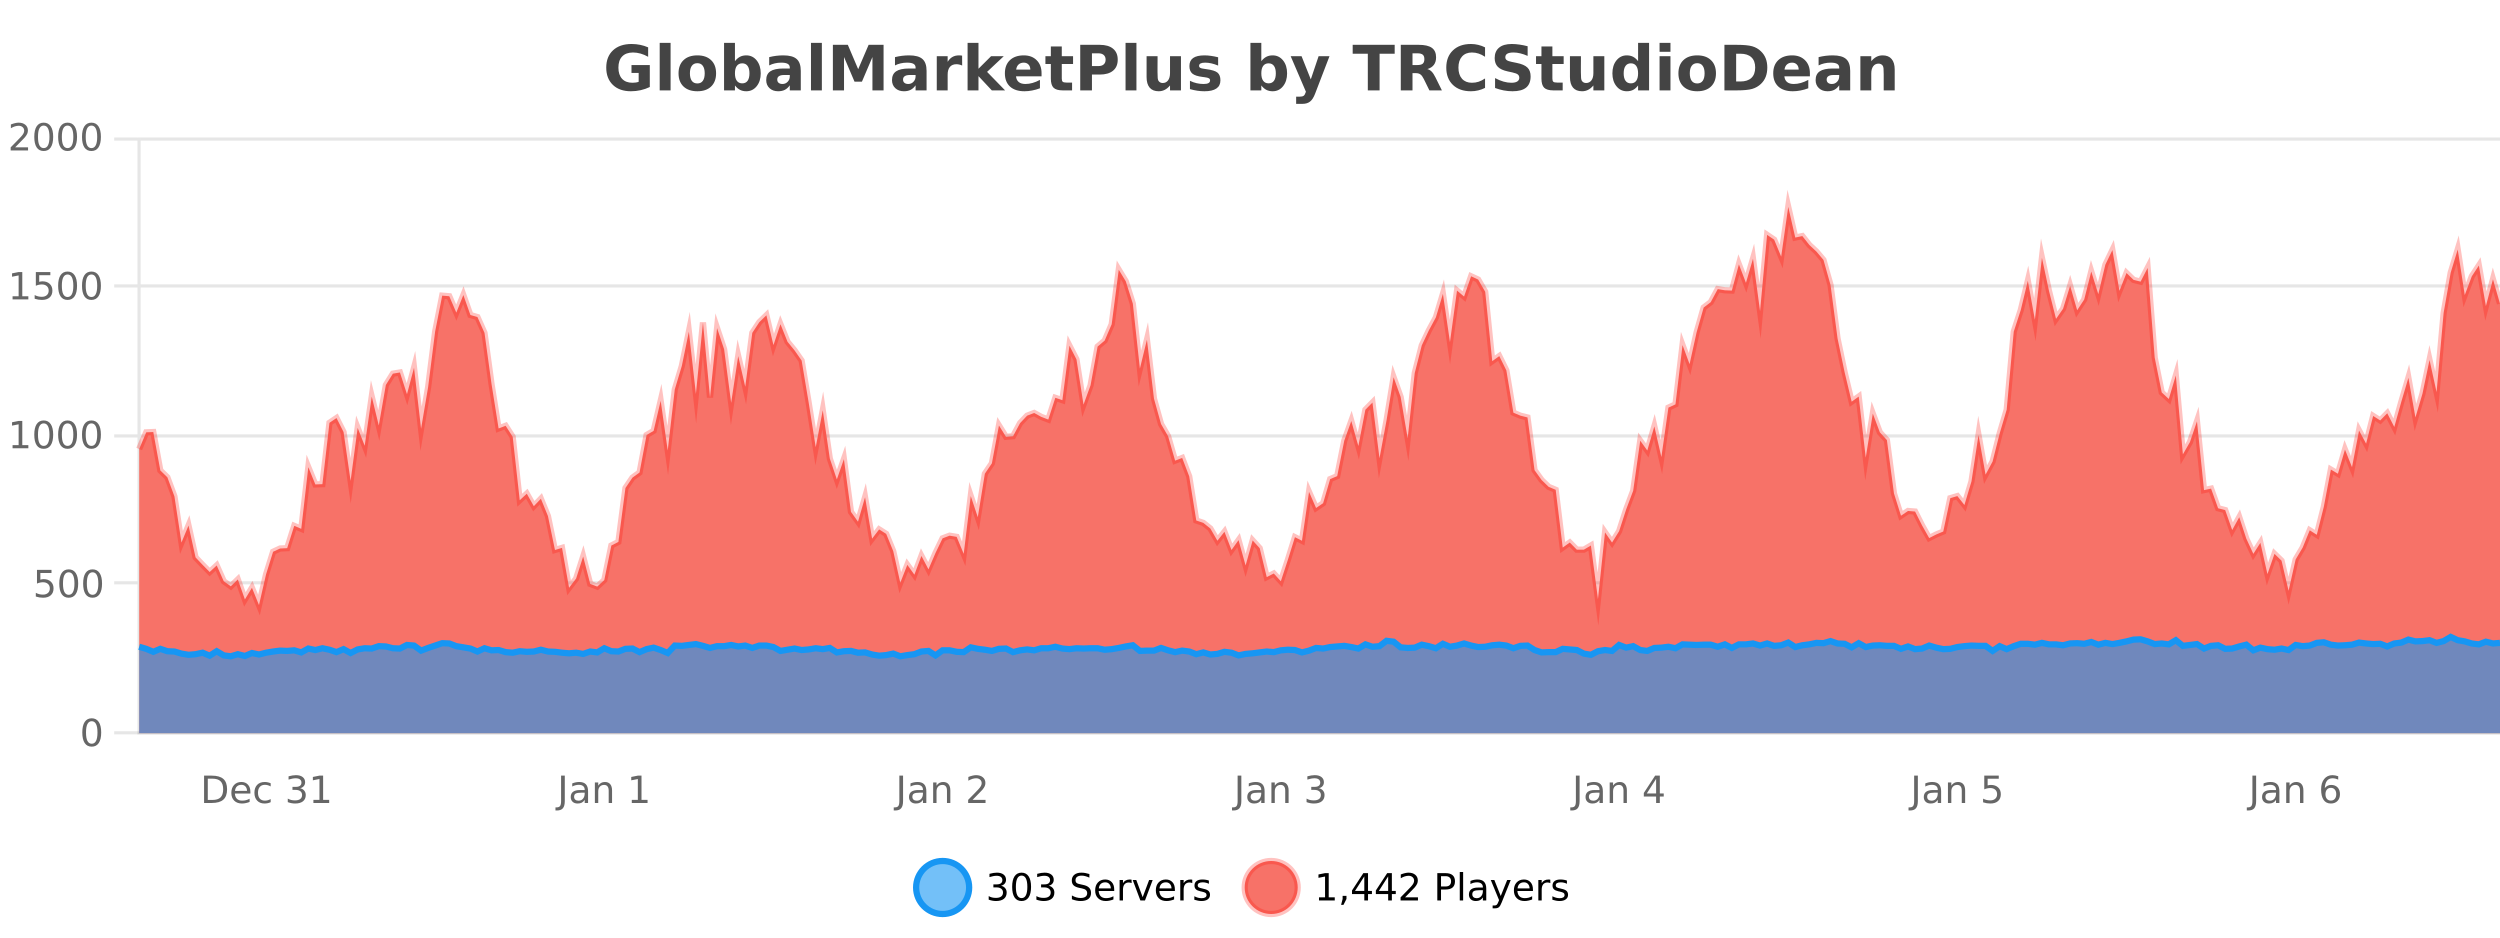 <?xml version="1.0" encoding="UTF-8"?>
<svg xmlns="http://www.w3.org/2000/svg" xmlns:xlink="http://www.w3.org/1999/xlink" width="800pt" height="300pt" viewBox="0 0 800 300" version="1.1">
<defs>
<clipPath id="clip1">
  <path d="M 264 263 L 339 263 L 339 300 L 264 300 Z M 264 263 "/>
</clipPath>
<clipPath id="clip2">
  <path d="M 370 263 L 444 263 L 444 300 L 370 300 Z M 370 263 "/>
</clipPath>
<clipPath id="clip3">
  <path d="M 44.539 66 L 800 66 L 800 234.602 L 44.539 234.602 Z M 44.539 66 "/>
</clipPath>
<clipPath id="clip4">
  <path d="M 43.539 43 L 800 43 L 800 222 L 43.539 222 Z M 43.539 43 "/>
</clipPath>
<clipPath id="clip5">
  <path d="M 44.539 203 L 800 203 L 800 234.602 L 44.539 234.602 Z M 44.539 203 "/>
</clipPath>
<clipPath id="clip6">
  <path d="M 43.539 175 L 800 175 L 800 235.602 L 43.539 235.602 Z M 43.539 175 "/>
</clipPath>
</defs>
<g id="surface129796">
<rect x="0" y="0" width="800" height="300" style="fill:rgb(100%,100%,100%);fill-opacity:1;stroke:none;"/>
<path style="fill:none;stroke-width:1;stroke-linecap:butt;stroke-linejoin:miter;stroke:rgb(0%,0%,0%);stroke-opacity:0.098;stroke-miterlimit:10;" d="M 45 234.5 L 800 234.5 "/>
<path style="fill:none;stroke-width:1;stroke-linecap:butt;stroke-linejoin:miter;stroke:rgb(0%,0%,0%);stroke-opacity:0.098;stroke-miterlimit:10;" d="M 36.539 234.5 L 44 234.5 "/>
<path style="fill:none;stroke-width:1;stroke-linecap:butt;stroke-linejoin:miter;stroke:rgb(0%,0%,0%);stroke-opacity:0.098;stroke-miterlimit:10;" d="M 45 186.5 L 800 186.5 "/>
<path style="fill:none;stroke-width:1;stroke-linecap:butt;stroke-linejoin:miter;stroke:rgb(0%,0%,0%);stroke-opacity:0.098;stroke-miterlimit:10;" d="M 36.539 186.5 L 44 186.5 "/>
<path style="fill:none;stroke-width:1;stroke-linecap:butt;stroke-linejoin:miter;stroke:rgb(0%,0%,0%);stroke-opacity:0.098;stroke-miterlimit:10;" d="M 45 139.5 L 800 139.5 "/>
<path style="fill:none;stroke-width:1;stroke-linecap:butt;stroke-linejoin:miter;stroke:rgb(0%,0%,0%);stroke-opacity:0.098;stroke-miterlimit:10;" d="M 36.539 139.5 L 44 139.5 "/>
<path style="fill:none;stroke-width:1;stroke-linecap:butt;stroke-linejoin:miter;stroke:rgb(0%,0%,0%);stroke-opacity:0.098;stroke-miterlimit:10;" d="M 45 91.5 L 800 91.5 "/>
<path style="fill:none;stroke-width:1;stroke-linecap:butt;stroke-linejoin:miter;stroke:rgb(0%,0%,0%);stroke-opacity:0.098;stroke-miterlimit:10;" d="M 36.539 91.5 L 44 91.5 "/>
<path style="fill:none;stroke-width:1;stroke-linecap:butt;stroke-linejoin:miter;stroke:rgb(0%,0%,0%);stroke-opacity:0.098;stroke-miterlimit:10;" d="M 45 44.5 L 800 44.5 "/>
<path style="fill:none;stroke-width:1;stroke-linecap:butt;stroke-linejoin:miter;stroke:rgb(0%,0%,0%);stroke-opacity:0.098;stroke-miterlimit:10;" d="M 36.539 44.5 L 44 44.5 "/>
<path style=" stroke:none;fill-rule:nonzero;fill:rgb(9.02%,58.824%,95.294%);fill-opacity:0.6;" d="M 310.129 284 C 310.129 288.688 306.328 292.484 301.645 292.484 C 296.957 292.484 293.16 288.688 293.16 284 C 293.16 279.312 296.957 275.516 301.645 275.516 C 306.328 275.516 310.129 279.312 310.129 284 Z M 310.129 284 "/>
<g clip-path="url(#clip1)" clip-rule="nonzero">
<path style="fill:none;stroke-width:2;stroke-linecap:butt;stroke-linejoin:miter;stroke:rgb(9.02%,58.824%,95.294%);stroke-opacity:1;stroke-miterlimit:10;" d="M 310.129 284 C 310.129 288.688 306.328 292.484 301.645 292.484 C 296.957 292.484 293.16 288.688 293.16 284 C 293.16 279.312 296.957 275.516 301.645 275.516 C 306.328 275.516 310.129 279.312 310.129 284 Z M 310.129 284 "/>
</g>
<path style=" stroke:none;fill-rule:nonzero;fill:rgb(0%,0%,0%);fill-opacity:1;" d="M 320.336 283.438 C 320.898 283.562 321.336 283.82 321.648 284.203 C 321.969 284.578 322.133 285.047 322.133 285.609 C 322.133 286.477 321.836 287.148 321.242 287.625 C 320.648 288.094 319.805 288.328 318.711 288.328 C 318.344 288.328 317.965 288.289 317.57 288.219 C 317.184 288.148 316.789 288.039 316.383 287.891 L 316.383 286.75 C 316.703 286.938 317.059 287.086 317.445 287.188 C 317.84 287.281 318.25 287.328 318.68 287.328 C 319.418 287.328 319.98 287.184 320.367 286.891 C 320.762 286.602 320.961 286.172 320.961 285.609 C 320.961 285.102 320.777 284.699 320.414 284.406 C 320.047 284.117 319.547 283.969 318.914 283.969 L 317.883 283.969 L 317.883 283 L 318.961 283 C 319.531 283 319.977 282.887 320.289 282.656 C 320.602 282.418 320.758 282.078 320.758 281.641 C 320.758 281.195 320.594 280.852 320.273 280.609 C 319.961 280.371 319.508 280.25 318.914 280.25 C 318.578 280.25 318.227 280.289 317.852 280.359 C 317.484 280.422 317.078 280.527 316.633 280.672 L 316.633 279.625 C 317.09 279.5 317.512 279.406 317.898 279.344 C 318.293 279.281 318.664 279.25 319.008 279.25 C 319.914 279.25 320.625 279.453 321.148 279.859 C 321.668 280.266 321.93 280.82 321.93 281.516 C 321.93 282.008 321.789 282.418 321.508 282.75 C 321.234 283.086 320.844 283.312 320.336 283.438 Z M 326.906 280.188 C 326.301 280.188 325.844 280.492 325.531 281.094 C 325.227 281.688 325.078 282.59 325.078 283.797 C 325.078 284.996 325.227 285.898 325.531 286.5 C 325.844 287.094 326.301 287.391 326.906 287.391 C 327.52 287.391 327.977 287.094 328.281 286.5 C 328.594 285.898 328.75 284.996 328.75 283.797 C 328.75 282.59 328.594 281.688 328.281 281.094 C 327.977 280.492 327.52 280.188 326.906 280.188 Z M 326.906 279.25 C 327.883 279.25 328.633 279.641 329.156 280.422 C 329.676 281.195 329.938 282.32 329.938 283.797 C 329.938 285.266 329.676 286.391 329.156 287.172 C 328.633 287.945 327.883 288.328 326.906 288.328 C 325.926 288.328 325.176 287.945 324.656 287.172 C 324.145 286.391 323.891 285.266 323.891 283.797 C 323.891 282.32 324.145 281.195 324.656 280.422 C 325.176 279.641 325.926 279.25 326.906 279.25 Z M 335.602 283.438 C 336.164 283.562 336.602 283.82 336.914 284.203 C 337.234 284.578 337.398 285.047 337.398 285.609 C 337.398 286.477 337.102 287.148 336.508 287.625 C 335.914 288.094 335.07 288.328 333.977 288.328 C 333.609 288.328 333.23 288.289 332.836 288.219 C 332.449 288.148 332.055 288.039 331.648 287.891 L 331.648 286.75 C 331.969 286.938 332.324 287.086 332.711 287.188 C 333.105 287.281 333.516 287.328 333.945 287.328 C 334.684 287.328 335.246 287.184 335.633 286.891 C 336.027 286.602 336.227 286.172 336.227 285.609 C 336.227 285.102 336.043 284.699 335.68 284.406 C 335.312 284.117 334.812 283.969 334.18 283.969 L 333.148 283.969 L 333.148 283 L 334.227 283 C 334.797 283 335.242 282.887 335.555 282.656 C 335.867 282.418 336.023 282.078 336.023 281.641 C 336.023 281.195 335.859 280.852 335.539 280.609 C 335.227 280.371 334.773 280.25 334.18 280.25 C 333.844 280.25 333.492 280.289 333.117 280.359 C 332.75 280.422 332.344 280.527 331.898 280.672 L 331.898 279.625 C 332.355 279.5 332.777 279.406 333.164 279.344 C 333.559 279.281 333.93 279.25 334.273 279.25 C 335.18 279.25 335.891 279.453 336.414 279.859 C 336.934 280.266 337.195 280.82 337.195 281.516 C 337.195 282.008 337.055 282.418 336.773 282.75 C 336.5 283.086 336.109 283.312 335.602 283.438 Z M 348.602 279.688 L 348.602 280.844 C 348.152 280.637 347.727 280.48 347.32 280.375 C 346.922 280.262 346.543 280.203 346.18 280.203 C 345.531 280.203 345.031 280.328 344.68 280.578 C 344.336 280.828 344.164 281.188 344.164 281.656 C 344.164 282.043 344.277 282.336 344.508 282.531 C 344.734 282.73 345.18 282.887 345.836 283 L 346.539 283.156 C 347.422 283.324 348.074 283.621 348.492 284.047 C 348.918 284.465 349.133 285.027 349.133 285.734 C 349.133 286.59 348.844 287.234 348.273 287.672 C 347.711 288.109 346.875 288.328 345.773 288.328 C 345.367 288.328 344.93 288.281 344.461 288.188 C 343.992 288.094 343.508 287.953 343.008 287.766 L 343.008 286.547 C 343.484 286.82 343.953 287.023 344.414 287.156 C 344.883 287.293 345.336 287.359 345.773 287.359 C 346.449 287.359 346.969 287.23 347.336 286.969 C 347.711 286.699 347.898 286.32 347.898 285.828 C 347.898 285.402 347.762 285.07 347.492 284.828 C 347.23 284.578 346.797 284.398 346.195 284.281 L 345.477 284.141 C 344.59 283.965 343.949 283.688 343.555 283.312 C 343.168 282.938 342.977 282.418 342.977 281.75 C 342.977 280.969 343.246 280.359 343.789 279.922 C 344.328 279.477 345.078 279.25 346.039 279.25 C 346.453 279.25 346.871 279.289 347.289 279.359 C 347.715 279.434 348.152 279.543 348.602 279.688 Z M 356.547 284.609 L 356.547 285.125 L 351.578 285.125 C 351.629 285.875 351.852 286.445 352.25 286.828 C 352.656 287.215 353.211 287.406 353.922 287.406 C 354.336 287.406 354.738 287.359 355.125 287.266 C 355.52 287.164 355.91 287.008 356.297 286.797 L 356.297 287.828 C 355.898 287.984 355.5 288.105 355.094 288.188 C 354.688 288.281 354.273 288.328 353.859 288.328 C 352.816 288.328 351.988 288.027 351.375 287.422 C 350.758 286.809 350.453 285.98 350.453 284.938 C 350.453 283.867 350.742 283.016 351.328 282.391 C 351.91 281.758 352.691 281.438 353.672 281.438 C 354.555 281.438 355.254 281.727 355.766 282.297 C 356.285 282.859 356.547 283.633 356.547 284.609 Z M 355.469 284.281 C 355.457 283.699 355.289 283.23 354.969 282.875 C 354.645 282.523 354.219 282.344 353.688 282.344 C 353.082 282.344 352.598 282.516 352.234 282.859 C 351.879 283.203 351.676 283.684 351.625 284.297 Z M 362.117 282.594 C 361.992 282.531 361.855 282.484 361.711 282.453 C 361.574 282.414 361.418 282.391 361.242 282.391 C 360.637 282.391 360.168 282.59 359.836 282.984 C 359.512 283.383 359.352 283.953 359.352 284.703 L 359.352 288.156 L 358.273 288.156 L 358.273 281.594 L 359.352 281.594 L 359.352 282.609 C 359.578 282.215 359.875 281.922 360.242 281.734 C 360.605 281.539 361.047 281.438 361.57 281.438 C 361.641 281.438 361.719 281.445 361.805 281.453 C 361.898 281.465 361.996 281.48 362.102 281.5 Z M 362.469 281.594 L 363.609 281.594 L 365.656 287.094 L 367.719 281.594 L 368.859 281.594 L 366.391 288.156 L 364.922 288.156 Z M 375.961 284.609 L 375.961 285.125 L 370.992 285.125 C 371.043 285.875 371.266 286.445 371.664 286.828 C 372.07 287.215 372.625 287.406 373.336 287.406 C 373.75 287.406 374.152 287.359 374.539 287.266 C 374.934 287.164 375.324 287.008 375.711 286.797 L 375.711 287.828 C 375.312 287.984 374.914 288.105 374.508 288.188 C 374.102 288.281 373.688 288.328 373.273 288.328 C 372.23 288.328 371.402 288.027 370.789 287.422 C 370.172 286.809 369.867 285.98 369.867 284.938 C 369.867 283.867 370.156 283.016 370.742 282.391 C 371.324 281.758 372.105 281.438 373.086 281.438 C 373.969 281.438 374.668 281.727 375.18 282.297 C 375.699 282.859 375.961 283.633 375.961 284.609 Z M 374.883 284.281 C 374.871 283.699 374.703 283.23 374.383 282.875 C 374.059 282.523 373.633 282.344 373.102 282.344 C 372.496 282.344 372.012 282.516 371.648 282.859 C 371.293 283.203 371.09 283.684 371.039 284.297 Z M 381.531 282.594 C 381.406 282.531 381.27 282.484 381.125 282.453 C 380.988 282.414 380.832 282.391 380.656 282.391 C 380.051 282.391 379.582 282.59 379.25 282.984 C 378.926 283.383 378.766 283.953 378.766 284.703 L 378.766 288.156 L 377.688 288.156 L 377.688 281.594 L 378.766 281.594 L 378.766 282.609 C 378.992 282.215 379.289 281.922 379.656 281.734 C 380.02 281.539 380.461 281.438 380.984 281.438 C 381.055 281.438 381.133 281.445 381.219 281.453 C 381.312 281.465 381.41 281.48 381.516 281.5 Z M 386.844 281.781 L 386.844 282.812 C 386.539 282.656 386.223 282.543 385.891 282.469 C 385.566 282.387 385.227 282.344 384.875 282.344 C 384.344 282.344 383.941 282.43 383.672 282.594 C 383.398 282.75 383.266 282.996 383.266 283.328 C 383.266 283.578 383.359 283.777 383.547 283.922 C 383.742 284.059 384.133 284.188 384.719 284.312 L 385.078 284.406 C 385.848 284.562 386.395 284.793 386.719 285.094 C 387.039 285.398 387.203 285.812 387.203 286.344 C 387.203 286.961 386.957 287.445 386.469 287.797 C 385.988 288.152 385.328 288.328 384.484 288.328 C 384.129 288.328 383.758 288.289 383.375 288.219 C 383 288.156 382.602 288.059 382.188 287.922 L 382.188 286.797 C 382.582 287.008 382.973 287.164 383.359 287.266 C 383.742 287.371 384.129 287.422 384.516 287.422 C 385.016 287.422 385.398 287.34 385.672 287.172 C 385.953 286.996 386.094 286.746 386.094 286.422 C 386.094 286.133 385.992 285.906 385.797 285.75 C 385.598 285.594 385.164 285.445 384.5 285.297 L 384.125 285.219 C 383.457 285.074 382.973 284.855 382.672 284.562 C 382.379 284.273 382.234 283.875 382.234 283.375 C 382.234 282.75 382.453 282.273 382.891 281.938 C 383.328 281.605 383.945 281.438 384.75 281.438 C 385.145 281.438 385.52 281.469 385.875 281.531 C 386.227 281.586 386.551 281.668 386.844 281.781 Z M 311.645 277.016 "/>
<path style=" stroke:none;fill-rule:nonzero;fill:rgb(96.863%,44.706%,40.784%);fill-opacity:1;" d="M 415.266 284 C 415.266 288.688 411.465 292.484 406.781 292.484 C 402.094 292.484 398.297 288.688 398.297 284 C 398.297 279.312 402.094 275.516 406.781 275.516 C 411.465 275.516 415.266 279.312 415.266 284 Z M 415.266 284 "/>
<g clip-path="url(#clip2)" clip-rule="nonzero">
<path style="fill:none;stroke-width:2;stroke-linecap:butt;stroke-linejoin:miter;stroke:rgb(100%,4.706%,0%);stroke-opacity:0.247;stroke-miterlimit:10;" d="M 415.266 284 C 415.266 288.688 411.465 292.484 406.781 292.484 C 402.094 292.484 398.297 288.688 398.297 284 C 398.297 279.312 402.094 275.516 406.781 275.516 C 411.465 275.516 415.266 279.312 415.266 284 Z M 415.266 284 "/>
</g>
<path style=" stroke:none;fill-rule:nonzero;fill:rgb(0%,0%,0%);fill-opacity:1;" d="M 422.078 287.156 L 424.016 287.156 L 424.016 280.484 L 421.906 280.906 L 421.906 279.828 L 424 279.406 L 425.188 279.406 L 425.188 287.156 L 427.125 287.156 L 427.125 288.156 L 422.078 288.156 Z M 429.637 286.672 L 430.871 286.672 L 430.871 287.672 L 429.918 289.547 L 429.152 289.547 L 429.637 287.672 Z M 436.578 280.438 L 433.594 285.109 L 436.578 285.109 Z M 436.266 279.406 L 437.766 279.406 L 437.766 285.109 L 439.016 285.109 L 439.016 286.094 L 437.766 286.094 L 437.766 288.156 L 436.578 288.156 L 436.578 286.094 L 432.641 286.094 L 432.641 284.953 Z M 444.211 280.438 L 441.227 285.109 L 444.211 285.109 Z M 443.898 279.406 L 445.398 279.406 L 445.398 285.109 L 446.648 285.109 L 446.648 286.094 L 445.398 286.094 L 445.398 288.156 L 444.211 288.156 L 444.211 286.094 L 440.273 286.094 L 440.273 284.953 Z M 449.609 287.156 L 453.75 287.156 L 453.75 288.156 L 448.188 288.156 L 448.188 287.156 C 448.633 286.699 449.242 286.078 450.016 285.297 C 450.797 284.508 451.285 283.996 451.484 283.766 C 451.867 283.352 452.133 282.996 452.281 282.703 C 452.438 282.402 452.516 282.109 452.516 281.828 C 452.516 281.359 452.348 280.98 452.016 280.688 C 451.691 280.398 451.27 280.25 450.75 280.25 C 450.375 280.25 449.977 280.312 449.562 280.438 C 449.156 280.562 448.719 280.762 448.25 281.031 L 448.25 279.828 C 448.727 279.641 449.172 279.5 449.578 279.406 C 449.992 279.305 450.375 279.25 450.719 279.25 C 451.625 279.25 452.348 279.48 452.891 279.938 C 453.43 280.387 453.703 280.992 453.703 281.75 C 453.703 282.105 453.633 282.445 453.5 282.766 C 453.363 283.09 453.117 283.469 452.766 283.906 C 452.66 284.023 452.348 284.352 451.828 284.891 C 451.305 285.434 450.566 286.188 449.609 287.156 Z M 461.125 280.375 L 461.125 283.672 L 462.609 283.672 C 463.16 283.672 463.586 283.531 463.891 283.25 C 464.191 282.961 464.344 282.547 464.344 282.016 C 464.344 281.496 464.191 281.094 463.891 280.812 C 463.586 280.523 463.16 280.375 462.609 280.375 Z M 459.938 279.406 L 462.609 279.406 C 463.598 279.406 464.344 279.633 464.844 280.078 C 465.344 280.516 465.594 281.164 465.594 282.016 C 465.594 282.883 465.344 283.539 464.844 283.984 C 464.344 284.422 463.598 284.641 462.609 284.641 L 461.125 284.641 L 461.125 288.156 L 459.938 288.156 Z M 467.125 279.031 L 468.203 279.031 L 468.203 288.156 L 467.125 288.156 Z M 473.445 284.859 C 472.578 284.859 471.977 284.961 471.633 285.156 C 471.297 285.355 471.133 285.695 471.133 286.172 C 471.133 286.559 471.258 286.867 471.508 287.094 C 471.766 287.312 472.109 287.422 472.539 287.422 C 473.141 287.422 473.621 287.215 473.977 286.797 C 474.34 286.371 474.523 285.805 474.523 285.094 L 474.523 284.859 Z M 475.602 284.406 L 475.602 288.156 L 474.523 288.156 L 474.523 287.156 C 474.273 287.555 473.965 287.852 473.602 288.047 C 473.234 288.234 472.789 288.328 472.258 288.328 C 471.578 288.328 471.043 288.141 470.648 287.766 C 470.25 287.383 470.055 286.875 470.055 286.25 C 470.055 285.512 470.297 284.953 470.789 284.578 C 471.289 284.203 472.027 284.016 473.008 284.016 L 474.523 284.016 L 474.523 283.906 C 474.523 283.406 474.355 283.023 474.023 282.75 C 473.699 282.48 473.246 282.344 472.664 282.344 C 472.289 282.344 471.918 282.391 471.555 282.484 C 471.199 282.578 470.859 282.715 470.539 282.891 L 470.539 281.891 C 470.934 281.734 471.312 281.621 471.68 281.547 C 472.055 281.477 472.418 281.438 472.773 281.438 C 473.719 281.438 474.43 281.684 474.898 282.172 C 475.367 282.664 475.602 283.406 475.602 284.406 Z M 480.547 288.766 C 480.242 289.547 479.945 290.055 479.656 290.297 C 479.363 290.535 478.977 290.656 478.5 290.656 L 477.641 290.656 L 477.641 289.75 L 478.266 289.75 C 478.566 289.75 478.797 289.676 478.953 289.531 C 479.117 289.395 479.301 289.066 479.5 288.547 L 479.703 288.047 L 477.047 281.594 L 478.188 281.594 L 480.234 286.719 L 482.297 281.594 L 483.438 281.594 Z M 490.539 284.609 L 490.539 285.125 L 485.57 285.125 C 485.621 285.875 485.844 286.445 486.242 286.828 C 486.648 287.215 487.203 287.406 487.914 287.406 C 488.328 287.406 488.73 287.359 489.117 287.266 C 489.512 287.164 489.902 287.008 490.289 286.797 L 490.289 287.828 C 489.891 287.984 489.492 288.105 489.086 288.188 C 488.68 288.281 488.266 288.328 487.852 288.328 C 486.809 288.328 485.98 288.027 485.367 287.422 C 484.75 286.809 484.445 285.98 484.445 284.938 C 484.445 283.867 484.734 283.016 485.32 282.391 C 485.902 281.758 486.684 281.438 487.664 281.438 C 488.547 281.438 489.246 281.727 489.758 282.297 C 490.277 282.859 490.539 283.633 490.539 284.609 Z M 489.461 284.281 C 489.449 283.699 489.281 283.23 488.961 282.875 C 488.637 282.523 488.211 282.344 487.68 282.344 C 487.074 282.344 486.59 282.516 486.227 282.859 C 485.871 283.203 485.668 283.684 485.617 284.297 Z M 496.109 282.594 C 495.984 282.531 495.848 282.484 495.703 282.453 C 495.566 282.414 495.41 282.391 495.234 282.391 C 494.629 282.391 494.16 282.59 493.828 282.984 C 493.504 283.383 493.344 283.953 493.344 284.703 L 493.344 288.156 L 492.266 288.156 L 492.266 281.594 L 493.344 281.594 L 493.344 282.609 C 493.57 282.215 493.867 281.922 494.234 281.734 C 494.598 281.539 495.039 281.438 495.562 281.438 C 495.633 281.438 495.711 281.445 495.797 281.453 C 495.891 281.465 495.988 281.48 496.094 281.5 Z M 501.418 281.781 L 501.418 282.812 C 501.113 282.656 500.797 282.543 500.465 282.469 C 500.141 282.387 499.801 282.344 499.449 282.344 C 498.918 282.344 498.516 282.43 498.246 282.594 C 497.973 282.75 497.84 282.996 497.84 283.328 C 497.84 283.578 497.934 283.777 498.121 283.922 C 498.316 284.059 498.707 284.188 499.293 284.312 L 499.652 284.406 C 500.422 284.562 500.969 284.793 501.293 285.094 C 501.613 285.398 501.777 285.812 501.777 286.344 C 501.777 286.961 501.531 287.445 501.043 287.797 C 500.562 288.152 499.902 288.328 499.059 288.328 C 498.703 288.328 498.332 288.289 497.949 288.219 C 497.574 288.156 497.176 288.059 496.762 287.922 L 496.762 286.797 C 497.156 287.008 497.547 287.164 497.934 287.266 C 498.316 287.371 498.703 287.422 499.09 287.422 C 499.59 287.422 499.973 287.34 500.246 287.172 C 500.527 286.996 500.668 286.746 500.668 286.422 C 500.668 286.133 500.566 285.906 500.371 285.75 C 500.172 285.594 499.738 285.445 499.074 285.297 L 498.699 285.219 C 498.031 285.074 497.547 284.855 497.246 284.562 C 496.953 284.273 496.809 283.875 496.809 283.375 C 496.809 282.75 497.027 282.273 497.465 281.938 C 497.902 281.605 498.52 281.438 499.324 281.438 C 499.719 281.438 500.094 281.469 500.449 281.531 C 500.801 281.586 501.125 281.668 501.418 281.781 Z M 416.781 277.016 "/>
<path style=" stroke:none;fill-rule:nonzero;fill:rgb(26.667%,26.667%,26.667%);fill-opacity:1;" d="M 207.938 27.844 C 207 28.293 206.023 28.633 205.016 28.859 C 204.016 29.086 202.973 29.203 201.891 29.203 C 199.461 29.203 197.539 28.527 196.125 27.172 C 194.707 25.809 194 23.965 194 21.641 C 194 19.297 194.719 17.453 196.156 16.109 C 197.602 14.758 199.586 14.078 202.109 14.078 C 203.078 14.078 204.004 14.172 204.891 14.359 C 205.773 14.539 206.613 14.805 207.406 15.156 L 207.406 18.172 C 206.594 17.715 205.781 17.371 204.969 17.141 C 204.164 16.914 203.363 16.797 202.562 16.797 C 201.062 16.797 199.906 17.219 199.094 18.062 C 198.289 18.898 197.891 20.09 197.891 21.641 C 197.891 23.184 198.281 24.375 199.062 25.219 C 199.844 26.062 200.953 26.484 202.391 26.484 C 202.773 26.484 203.133 26.461 203.469 26.406 C 203.812 26.355 204.113 26.277 204.375 26.172 L 204.375 23.344 L 202.078 23.344 L 202.078 20.828 L 207.938 20.828 Z M 211.102 13.719 L 214.586 13.719 L 214.586 28.922 L 211.102 28.922 Z M 223.164 20.219 C 222.383 20.219 221.789 20.5 221.383 21.062 C 220.977 21.617 220.773 22.418 220.773 23.469 C 220.773 24.512 220.977 25.312 221.383 25.875 C 221.789 26.43 222.383 26.703 223.164 26.703 C 223.922 26.703 224.5 26.43 224.898 25.875 C 225.305 25.312 225.508 24.512 225.508 23.469 C 225.508 22.418 225.305 21.617 224.898 21.062 C 224.5 20.5 223.922 20.219 223.164 20.219 Z M 223.164 17.719 C 225.039 17.719 226.5 18.23 227.555 19.25 C 228.617 20.262 229.148 21.668 229.148 23.469 C 229.148 25.262 228.617 26.668 227.555 27.688 C 226.5 28.699 225.039 29.203 223.164 29.203 C 221.266 29.203 219.789 28.699 218.727 27.688 C 217.664 26.668 217.133 25.262 217.133 23.469 C 217.133 21.668 217.664 20.262 218.727 19.25 C 219.789 18.23 221.266 17.719 223.164 17.719 Z M 237.512 26.672 C 238.262 26.672 238.832 26.402 239.23 25.859 C 239.625 25.309 239.824 24.512 239.824 23.469 C 239.824 22.43 239.625 21.637 239.23 21.094 C 238.832 20.543 238.262 20.266 237.512 20.266 C 236.762 20.266 236.184 20.543 235.777 21.094 C 235.379 21.637 235.184 22.43 235.184 23.469 C 235.184 24.5 235.379 25.293 235.777 25.844 C 236.184 26.398 236.762 26.672 237.512 26.672 Z M 235.184 19.578 C 235.672 18.945 236.207 18.477 236.793 18.172 C 237.375 17.871 238.047 17.719 238.809 17.719 C 240.16 17.719 241.27 18.258 242.137 19.328 C 243 20.402 243.434 21.781 243.434 23.469 C 243.434 25.148 243 26.523 242.137 27.594 C 241.27 28.668 240.16 29.203 238.809 29.203 C 238.047 29.203 237.375 29.051 236.793 28.75 C 236.207 28.449 235.672 27.98 235.184 27.344 L 235.184 28.922 L 231.699 28.922 L 231.699 13.719 L 235.184 13.719 Z M 250.906 24 C 250.176 24 249.629 24.125 249.266 24.375 C 248.898 24.617 248.719 24.98 248.719 25.469 C 248.719 25.906 248.863 26.25 249.156 26.5 C 249.457 26.75 249.867 26.875 250.391 26.875 C 251.047 26.875 251.598 26.641 252.047 26.172 C 252.504 25.703 252.734 25.117 252.734 24.406 L 252.734 24 Z M 256.25 22.688 L 256.25 28.922 L 252.734 28.922 L 252.734 27.297 C 252.266 27.965 251.734 28.449 251.141 28.75 C 250.555 29.051 249.844 29.203 249 29.203 C 247.875 29.203 246.957 28.875 246.25 28.219 C 245.539 27.555 245.188 26.695 245.188 25.641 C 245.188 24.359 245.625 23.422 246.5 22.828 C 247.383 22.227 248.773 21.922 250.672 21.922 L 252.734 21.922 L 252.734 21.641 C 252.734 21.09 252.516 20.688 252.078 20.438 C 251.641 20.18 250.957 20.047 250.031 20.047 C 249.281 20.047 248.582 20.125 247.938 20.281 C 247.289 20.43 246.691 20.648 246.141 20.938 L 246.141 18.281 C 246.891 18.094 247.641 17.953 248.391 17.859 C 249.148 17.766 249.91 17.719 250.672 17.719 C 252.641 17.719 254.062 18.109 254.938 18.891 C 255.812 19.664 256.25 20.93 256.25 22.688 Z M 259.512 13.719 L 262.996 13.719 L 262.996 28.922 L 259.512 28.922 Z M 266.523 14.344 L 271.305 14.344 L 274.617 22.141 L 277.961 14.344 L 282.742 14.344 L 282.742 28.922 L 279.18 28.922 L 279.18 18.25 L 275.82 26.125 L 273.445 26.125 L 270.086 18.25 L 270.086 28.922 L 266.523 28.922 Z M 291.16 24 C 290.43 24 289.883 24.125 289.52 24.375 C 289.152 24.617 288.973 24.98 288.973 25.469 C 288.973 25.906 289.117 26.25 289.41 26.5 C 289.711 26.75 290.121 26.875 290.645 26.875 C 291.301 26.875 291.852 26.641 292.301 26.172 C 292.758 25.703 292.988 25.117 292.988 24.406 L 292.988 24 Z M 296.504 22.688 L 296.504 28.922 L 292.988 28.922 L 292.988 27.297 C 292.52 27.965 291.988 28.449 291.395 28.75 C 290.809 29.051 290.098 29.203 289.254 29.203 C 288.129 29.203 287.211 28.875 286.504 28.219 C 285.793 27.555 285.441 26.695 285.441 25.641 C 285.441 24.359 285.879 23.422 286.754 22.828 C 287.637 22.227 289.027 21.922 290.926 21.922 L 292.988 21.922 L 292.988 21.641 C 292.988 21.09 292.77 20.688 292.332 20.438 C 291.895 20.18 291.211 20.047 290.285 20.047 C 289.535 20.047 288.836 20.125 288.191 20.281 C 287.543 20.43 286.945 20.648 286.395 20.938 L 286.395 18.281 C 287.145 18.094 287.895 17.953 288.645 17.859 C 289.402 17.766 290.164 17.719 290.926 17.719 C 292.895 17.719 294.316 18.109 295.191 18.891 C 296.066 19.664 296.504 20.93 296.504 22.688 Z M 307.891 20.969 C 307.578 20.824 307.27 20.719 306.969 20.656 C 306.664 20.586 306.363 20.547 306.062 20.547 C 305.156 20.547 304.457 20.836 303.969 21.406 C 303.488 21.98 303.25 22.805 303.25 23.875 L 303.25 28.922 L 299.766 28.922 L 299.766 17.984 L 303.25 17.984 L 303.25 19.781 C 303.695 19.062 304.211 18.543 304.797 18.219 C 305.379 17.887 306.078 17.719 306.891 17.719 C 307.016 17.719 307.145 17.727 307.281 17.734 C 307.414 17.746 307.613 17.766 307.875 17.797 Z M 309.629 13.719 L 313.113 13.719 L 313.113 22 L 317.145 17.984 L 321.207 17.984 L 315.863 23 L 321.629 28.922 L 317.379 28.922 L 313.113 24.359 L 313.113 28.922 L 309.629 28.922 Z M 333.297 23.422 L 333.297 24.422 L 325.125 24.422 C 325.207 25.246 325.504 25.859 326.016 26.266 C 326.523 26.672 327.234 26.875 328.141 26.875 C 328.879 26.875 329.633 26.766 330.406 26.547 C 331.176 26.328 331.969 26 332.781 25.562 L 332.781 28.25 C 331.957 28.562 331.129 28.797 330.297 28.953 C 329.473 29.117 328.648 29.203 327.828 29.203 C 325.848 29.203 324.305 28.703 323.203 27.703 C 322.109 26.695 321.562 25.281 321.562 23.469 C 321.562 21.68 322.098 20.273 323.172 19.25 C 324.254 18.23 325.738 17.719 327.625 17.719 C 329.344 17.719 330.719 18.242 331.75 19.281 C 332.781 20.312 333.297 21.695 333.297 23.422 Z M 329.703 22.266 C 329.703 21.602 329.508 21.062 329.125 20.656 C 328.738 20.25 328.234 20.047 327.609 20.047 C 326.93 20.047 326.379 20.242 325.953 20.625 C 325.535 21 325.273 21.547 325.172 22.266 Z M 339.77 14.875 L 339.77 17.984 L 343.379 17.984 L 343.379 20.484 L 339.77 20.484 L 339.77 25.125 C 339.77 25.637 339.867 25.98 340.066 26.156 C 340.273 26.336 340.676 26.422 341.27 26.422 L 343.066 26.422 L 343.066 28.922 L 340.066 28.922 C 338.691 28.922 337.711 28.637 337.129 28.062 C 336.555 27.48 336.27 26.5 336.27 25.125 L 336.27 20.484 L 334.535 20.484 L 334.535 17.984 L 336.27 17.984 L 336.27 14.875 Z M 345.672 14.344 L 351.906 14.344 C 353.758 14.344 355.18 14.758 356.172 15.578 C 357.172 16.402 357.672 17.574 357.672 19.094 C 357.672 20.625 357.172 21.805 356.172 22.625 C 355.18 23.449 353.758 23.859 351.906 23.859 L 349.422 23.859 L 349.422 28.922 L 345.672 28.922 Z M 349.422 17.062 L 349.422 21.141 L 351.5 21.141 C 352.227 21.141 352.789 20.965 353.188 20.609 C 353.594 20.258 353.797 19.75 353.797 19.094 C 353.797 18.449 353.594 17.949 353.188 17.594 C 352.789 17.242 352.227 17.062 351.5 17.062 Z M 360.176 13.719 L 363.66 13.719 L 363.66 28.922 L 360.176 28.922 Z M 366.906 24.656 L 366.906 17.984 L 370.422 17.984 L 370.422 19.078 C 370.422 19.672 370.414 20.418 370.406 21.312 C 370.406 22.211 370.406 22.805 370.406 23.094 C 370.406 23.98 370.426 24.617 370.469 25 C 370.52 25.387 370.598 25.668 370.703 25.844 C 370.848 26.074 371.035 26.25 371.266 26.375 C 371.492 26.5 371.758 26.562 372.062 26.562 C 372.789 26.562 373.363 26.281 373.781 25.719 C 374.195 25.156 374.406 24.383 374.406 23.391 L 374.406 17.984 L 377.906 17.984 L 377.906 28.922 L 374.406 28.922 L 374.406 27.344 C 373.875 27.98 373.312 28.449 372.719 28.75 C 372.133 29.051 371.488 29.203 370.781 29.203 C 369.52 29.203 368.555 28.82 367.891 28.047 C 367.234 27.266 366.906 26.137 366.906 24.656 Z M 389.801 18.328 L 389.801 20.984 C 389.059 20.672 388.34 20.438 387.645 20.281 C 386.945 20.125 386.285 20.047 385.66 20.047 C 385.004 20.047 384.512 20.133 384.191 20.297 C 383.867 20.465 383.707 20.719 383.707 21.062 C 383.707 21.344 383.824 21.559 384.066 21.703 C 384.316 21.852 384.754 21.961 385.379 22.031 L 386.004 22.125 C 387.793 22.355 388.996 22.73 389.613 23.25 C 390.227 23.773 390.535 24.59 390.535 25.703 C 390.535 26.871 390.102 27.746 389.238 28.328 C 388.383 28.914 387.105 29.203 385.41 29.203 C 384.68 29.203 383.93 29.145 383.16 29.031 C 382.387 28.918 381.598 28.746 380.785 28.516 L 380.785 25.859 C 381.48 26.203 382.195 26.461 382.926 26.625 C 383.652 26.793 384.398 26.875 385.16 26.875 C 385.848 26.875 386.363 26.781 386.707 26.594 C 387.051 26.406 387.223 26.125 387.223 25.75 C 387.223 25.438 387.102 25.211 386.863 25.062 C 386.621 24.906 386.148 24.789 385.441 24.703 L 384.832 24.625 C 383.27 24.43 382.176 24.07 381.551 23.547 C 380.926 23.016 380.613 22.215 380.613 21.141 C 380.613 19.984 381.008 19.125 381.801 18.562 C 382.602 18 383.82 17.719 385.457 17.719 C 386.102 17.719 386.777 17.773 387.488 17.875 C 388.195 17.969 388.965 18.121 389.801 18.328 Z M 405.949 26.672 C 406.699 26.672 407.27 26.402 407.668 25.859 C 408.062 25.309 408.262 24.512 408.262 23.469 C 408.262 22.43 408.062 21.637 407.668 21.094 C 407.27 20.543 406.699 20.266 405.949 20.266 C 405.199 20.266 404.621 20.543 404.215 21.094 C 403.816 21.637 403.621 22.43 403.621 23.469 C 403.621 24.5 403.816 25.293 404.215 25.844 C 404.621 26.398 405.199 26.672 405.949 26.672 Z M 403.621 19.578 C 404.109 18.945 404.645 18.477 405.23 18.172 C 405.812 17.871 406.484 17.719 407.246 17.719 C 408.598 17.719 409.707 18.258 410.574 19.328 C 411.438 20.402 411.871 21.781 411.871 23.469 C 411.871 25.148 411.438 26.523 410.574 27.594 C 409.707 28.668 408.598 29.203 407.246 29.203 C 406.484 29.203 405.812 29.051 405.23 28.75 C 404.645 28.449 404.109 27.98 403.621 27.344 L 403.621 28.922 L 400.137 28.922 L 400.137 13.719 L 403.621 13.719 Z M 413.016 17.984 L 416.5 17.984 L 419.453 25.406 L 421.953 17.984 L 425.438 17.984 L 420.844 29.953 C 420.383 31.172 419.844 32.02 419.219 32.5 C 418.602 32.988 417.797 33.234 416.797 33.234 L 414.766 33.234 L 414.766 30.938 L 415.859 30.938 C 416.453 30.938 416.883 30.844 417.156 30.656 C 417.426 30.469 417.633 30.129 417.781 29.641 L 417.891 29.344 Z M 432.859 14.344 L 446.297 14.344 L 446.297 17.188 L 441.469 17.188 L 441.469 28.922 L 437.703 28.922 L 437.703 17.188 L 432.859 17.188 Z M 453.578 20.812 C 454.367 20.812 454.938 20.668 455.281 20.375 C 455.625 20.074 455.797 19.59 455.797 18.922 C 455.797 18.258 455.625 17.781 455.281 17.5 C 454.938 17.211 454.367 17.062 453.578 17.062 L 452 17.062 L 452 20.812 Z M 452 23.406 L 452 28.922 L 448.25 28.922 L 448.25 14.344 L 453.984 14.344 C 455.898 14.344 457.305 14.668 458.203 15.312 C 459.098 15.961 459.547 16.977 459.547 18.359 C 459.547 19.328 459.312 20.125 458.844 20.75 C 458.383 21.367 457.688 21.82 456.75 22.109 C 457.258 22.227 457.719 22.492 458.125 22.906 C 458.531 23.312 458.941 23.938 459.359 24.781 L 461.406 28.922 L 457.406 28.922 L 455.625 25.297 C 455.27 24.57 454.906 24.074 454.531 23.812 C 454.164 23.543 453.676 23.406 453.062 23.406 Z M 475.215 28.125 C 474.516 28.48 473.793 28.746 473.043 28.922 C 472.301 29.109 471.52 29.203 470.699 29.203 C 468.27 29.203 466.348 28.527 464.934 27.172 C 463.516 25.809 462.809 23.965 462.809 21.641 C 462.809 19.32 463.516 17.48 464.934 16.125 C 466.348 14.762 468.27 14.078 470.699 14.078 C 471.52 14.078 472.301 14.172 473.043 14.359 C 473.793 14.539 474.516 14.805 475.215 15.156 L 475.215 18.172 C 474.516 17.703 473.828 17.359 473.152 17.141 C 472.473 16.914 471.762 16.797 471.012 16.797 C 469.668 16.797 468.609 17.23 467.84 18.094 C 467.078 18.949 466.699 20.133 466.699 21.641 C 466.699 23.152 467.078 24.34 467.84 25.203 C 468.609 26.059 469.668 26.484 471.012 26.484 C 471.762 26.484 472.473 26.375 473.152 26.156 C 473.828 25.93 474.516 25.578 475.215 25.109 Z M 488.844 14.797 L 488.844 17.891 C 488.039 17.527 487.258 17.258 486.5 17.078 C 485.738 16.891 485.02 16.797 484.344 16.797 C 483.445 16.797 482.781 16.922 482.344 17.172 C 481.914 17.422 481.703 17.809 481.703 18.328 C 481.703 18.715 481.848 19.016 482.141 19.234 C 482.43 19.453 482.957 19.641 483.719 19.797 L 485.312 20.125 C 486.938 20.449 488.086 20.945 488.766 21.609 C 489.453 22.277 489.797 23.219 489.797 24.438 C 489.797 26.043 489.316 27.242 488.359 28.031 C 487.41 28.812 485.957 29.203 484 29.203 C 483.07 29.203 482.141 29.113 481.203 28.938 C 480.273 28.762 479.348 28.5 478.422 28.156 L 478.422 24.984 C 479.348 25.484 480.242 25.859 481.109 26.109 C 481.984 26.359 482.828 26.484 483.641 26.484 C 484.461 26.484 485.086 26.352 485.516 26.078 C 485.953 25.797 486.172 25.402 486.172 24.891 C 486.172 24.445 486.02 24.094 485.719 23.844 C 485.426 23.594 484.836 23.371 483.953 23.172 L 482.5 22.859 C 481.039 22.547 479.973 22.055 479.297 21.375 C 478.629 20.688 478.297 19.762 478.297 18.594 C 478.297 17.148 478.766 16.031 479.703 15.25 C 480.641 14.469 481.988 14.078 483.75 14.078 C 484.551 14.078 485.375 14.141 486.219 14.266 C 487.062 14.383 487.938 14.559 488.844 14.797 Z M 496.762 14.875 L 496.762 17.984 L 500.371 17.984 L 500.371 20.484 L 496.762 20.484 L 496.762 25.125 C 496.762 25.637 496.859 25.98 497.059 26.156 C 497.266 26.336 497.668 26.422 498.262 26.422 L 500.059 26.422 L 500.059 28.922 L 497.059 28.922 C 495.684 28.922 494.703 28.637 494.121 28.062 C 493.547 27.48 493.262 26.5 493.262 25.125 L 493.262 20.484 L 491.527 20.484 L 491.527 17.984 L 493.262 17.984 L 493.262 14.875 Z M 502.383 24.656 L 502.383 17.984 L 505.898 17.984 L 505.898 19.078 C 505.898 19.672 505.891 20.418 505.883 21.312 C 505.883 22.211 505.883 22.805 505.883 23.094 C 505.883 23.98 505.902 24.617 505.945 25 C 505.996 25.387 506.074 25.668 506.18 25.844 C 506.324 26.074 506.512 26.25 506.742 26.375 C 506.969 26.5 507.234 26.562 507.539 26.562 C 508.266 26.562 508.84 26.281 509.258 25.719 C 509.672 25.156 509.883 24.383 509.883 23.391 L 509.883 17.984 L 513.383 17.984 L 513.383 28.922 L 509.883 28.922 L 509.883 27.344 C 509.352 27.98 508.789 28.449 508.195 28.75 C 507.609 29.051 506.965 29.203 506.258 29.203 C 504.996 29.203 504.031 28.82 503.367 28.047 C 502.711 27.266 502.383 26.137 502.383 24.656 Z M 524.188 19.578 L 524.188 13.719 L 527.703 13.719 L 527.703 28.922 L 524.188 28.922 L 524.188 27.344 C 523.707 27.992 523.176 28.465 522.594 28.766 C 522.008 29.055 521.336 29.203 520.578 29.203 C 519.234 29.203 518.129 28.668 517.266 27.594 C 516.398 26.523 515.969 25.148 515.969 23.469 C 515.969 21.781 516.398 20.402 517.266 19.328 C 518.129 18.258 519.234 17.719 520.578 17.719 C 521.336 17.719 522.008 17.871 522.594 18.172 C 523.176 18.477 523.707 18.945 524.188 19.578 Z M 521.875 26.672 C 522.625 26.672 523.195 26.402 523.594 25.859 C 523.988 25.309 524.188 24.512 524.188 23.469 C 524.188 22.43 523.988 21.637 523.594 21.094 C 523.195 20.543 522.625 20.266 521.875 20.266 C 521.133 20.266 520.566 20.543 520.172 21.094 C 519.773 21.637 519.578 22.43 519.578 23.469 C 519.578 24.512 519.773 25.309 520.172 25.859 C 520.566 26.402 521.133 26.672 521.875 26.672 Z M 531.062 17.984 L 534.547 17.984 L 534.547 28.922 L 531.062 28.922 Z M 531.062 13.719 L 534.547 13.719 L 534.547 16.578 L 531.062 16.578 Z M 543.125 20.219 C 542.344 20.219 541.75 20.5 541.344 21.062 C 540.938 21.617 540.734 22.418 540.734 23.469 C 540.734 24.512 540.938 25.312 541.344 25.875 C 541.75 26.43 542.344 26.703 543.125 26.703 C 543.883 26.703 544.461 26.43 544.859 25.875 C 545.266 25.312 545.469 24.512 545.469 23.469 C 545.469 22.418 545.266 21.617 544.859 21.062 C 544.461 20.5 543.883 20.219 543.125 20.219 Z M 543.125 17.719 C 545 17.719 546.461 18.23 547.516 19.25 C 548.578 20.262 549.109 21.668 549.109 23.469 C 549.109 25.262 548.578 26.668 547.516 27.688 C 546.461 28.699 545 29.203 543.125 29.203 C 541.227 29.203 539.75 28.699 538.688 27.688 C 537.625 26.668 537.094 25.262 537.094 23.469 C 537.094 21.668 537.625 20.262 538.688 19.25 C 539.75 18.23 541.227 17.719 543.125 17.719 Z M 555.566 17.188 L 555.566 26.078 L 556.91 26.078 C 558.449 26.078 559.629 25.699 560.441 24.938 C 561.254 24.18 561.66 23.07 561.66 21.609 C 561.66 20.172 561.254 19.078 560.441 18.328 C 559.637 17.57 558.461 17.188 556.91 17.188 Z M 551.816 14.344 L 555.77 14.344 C 557.988 14.344 559.637 14.5 560.723 14.812 C 561.805 15.125 562.73 15.664 563.504 16.422 C 564.191 17.078 564.699 17.84 565.035 18.703 C 565.367 19.559 565.535 20.527 565.535 21.609 C 565.535 22.715 565.367 23.699 565.035 24.562 C 564.699 25.43 564.191 26.188 563.504 26.844 C 562.723 27.594 561.785 28.133 560.691 28.453 C 559.598 28.766 557.957 28.922 555.77 28.922 L 551.816 28.922 Z M 579.168 23.422 L 579.168 24.422 L 570.996 24.422 C 571.078 25.246 571.375 25.859 571.887 26.266 C 572.395 26.672 573.105 26.875 574.012 26.875 C 574.75 26.875 575.504 26.766 576.277 26.547 C 577.047 26.328 577.84 26 578.652 25.562 L 578.652 28.25 C 577.828 28.562 577 28.797 576.168 28.953 C 575.344 29.117 574.52 29.203 573.699 29.203 C 571.719 29.203 570.176 28.703 569.074 27.703 C 567.98 26.695 567.434 25.281 567.434 23.469 C 567.434 21.68 567.969 20.273 569.043 19.25 C 570.125 18.23 571.609 17.719 573.496 17.719 C 575.215 17.719 576.59 18.242 577.621 19.281 C 578.652 20.312 579.168 21.695 579.168 23.422 Z M 575.574 22.266 C 575.574 21.602 575.379 21.062 574.996 20.656 C 574.609 20.25 574.105 20.047 573.48 20.047 C 572.801 20.047 572.25 20.242 571.824 20.625 C 571.406 21 571.145 21.547 571.043 22.266 Z M 586.719 24 C 585.988 24 585.441 24.125 585.078 24.375 C 584.711 24.617 584.531 24.98 584.531 25.469 C 584.531 25.906 584.676 26.25 584.969 26.5 C 585.27 26.75 585.68 26.875 586.203 26.875 C 586.859 26.875 587.41 26.641 587.859 26.172 C 588.316 25.703 588.547 25.117 588.547 24.406 L 588.547 24 Z M 592.062 22.688 L 592.062 28.922 L 588.547 28.922 L 588.547 27.297 C 588.078 27.965 587.547 28.449 586.953 28.75 C 586.367 29.051 585.656 29.203 584.812 29.203 C 583.688 29.203 582.77 28.875 582.062 28.219 C 581.352 27.555 581 26.695 581 25.641 C 581 24.359 581.438 23.422 582.312 22.828 C 583.195 22.227 584.586 21.922 586.484 21.922 L 588.547 21.922 L 588.547 21.641 C 588.547 21.09 588.328 20.688 587.891 20.438 C 587.453 20.18 586.77 20.047 585.844 20.047 C 585.094 20.047 584.395 20.125 583.75 20.281 C 583.102 20.43 582.504 20.648 581.953 20.938 L 581.953 18.281 C 582.703 18.094 583.453 17.953 584.203 17.859 C 584.961 17.766 585.723 17.719 586.484 17.719 C 588.453 17.719 589.875 18.109 590.75 18.891 C 591.625 19.664 592.062 20.93 592.062 22.688 Z M 606.305 22.266 L 606.305 28.922 L 602.789 28.922 L 602.789 23.828 C 602.789 22.883 602.766 22.23 602.727 21.875 C 602.684 21.512 602.609 21.246 602.508 21.078 C 602.371 20.852 602.184 20.672 601.945 20.547 C 601.715 20.422 601.449 20.359 601.148 20.359 C 600.418 20.359 599.844 20.641 599.43 21.203 C 599.012 21.766 598.805 22.547 598.805 23.547 L 598.805 28.922 L 595.32 28.922 L 595.32 17.984 L 598.805 17.984 L 598.805 19.578 C 599.336 18.945 599.898 18.477 600.492 18.172 C 601.086 17.871 601.734 17.719 602.445 17.719 C 603.715 17.719 604.672 18.109 605.32 18.891 C 605.977 19.664 606.305 20.789 606.305 22.266 Z M 193 10.359 "/>
<path style="fill:none;stroke-width:1;stroke-linecap:butt;stroke-linejoin:miter;stroke:rgb(0%,0%,0%);stroke-opacity:0.098;stroke-miterlimit:10;" d="M 44 234.5 L 801 234.5 "/>
<path style=" stroke:none;fill-rule:nonzero;fill:rgb(40%,40%,40%);fill-opacity:1;" d="M 66.492 249.172 L 66.492 255.984 L 67.93 255.984 C 69.137 255.984 70.016 255.715 70.57 255.172 C 71.133 254.621 71.414 253.75 71.414 252.562 C 71.414 251.398 71.133 250.543 70.57 250 C 70.016 249.449 69.137 249.172 67.93 249.172 Z M 65.305 248.203 L 67.742 248.203 C 69.438 248.203 70.684 248.559 71.477 249.266 C 72.266 249.965 72.664 251.062 72.664 252.562 C 72.664 254.074 72.262 255.184 71.461 255.891 C 70.668 256.602 69.43 256.953 67.742 256.953 L 65.305 256.953 Z M 80.125 253.406 L 80.125 253.922 L 75.156 253.922 C 75.207 254.672 75.43 255.242 75.828 255.625 C 76.234 256.012 76.789 256.203 77.5 256.203 C 77.914 256.203 78.316 256.156 78.703 256.062 C 79.098 255.961 79.488 255.805 79.875 255.594 L 79.875 256.625 C 79.477 256.781 79.078 256.902 78.672 256.984 C 78.266 257.078 77.852 257.125 77.438 257.125 C 76.395 257.125 75.566 256.824 74.953 256.219 C 74.336 255.605 74.031 254.777 74.031 253.734 C 74.031 252.664 74.32 251.812 74.906 251.188 C 75.488 250.555 76.27 250.234 77.25 250.234 C 78.133 250.234 78.832 250.523 79.344 251.094 C 79.863 251.656 80.125 252.43 80.125 253.406 Z M 79.047 253.078 C 79.035 252.496 78.867 252.027 78.547 251.672 C 78.223 251.32 77.797 251.141 77.266 251.141 C 76.66 251.141 76.176 251.312 75.812 251.656 C 75.457 252 75.254 252.48 75.203 253.094 Z M 86.617 250.641 L 86.617 251.656 C 86.305 251.48 85.996 251.352 85.695 251.266 C 85.391 251.184 85.086 251.141 84.773 251.141 C 84.062 251.141 83.516 251.367 83.133 251.812 C 82.746 252.25 82.555 252.871 82.555 253.672 C 82.555 254.477 82.746 255.102 83.133 255.547 C 83.516 255.984 84.062 256.203 84.773 256.203 C 85.086 256.203 85.391 256.164 85.695 256.078 C 85.996 255.996 86.305 255.871 86.617 255.703 L 86.617 256.703 C 86.312 256.84 86 256.945 85.68 257.016 C 85.355 257.086 85.012 257.125 84.648 257.125 C 83.656 257.125 82.871 256.82 82.289 256.203 C 81.703 255.578 81.414 254.734 81.414 253.672 C 81.414 252.609 81.703 251.773 82.289 251.156 C 82.883 250.543 83.695 250.234 84.727 250.234 C 85.047 250.234 85.367 250.273 85.68 250.344 C 86 250.406 86.312 250.508 86.617 250.641 Z M 96.043 252.234 C 96.605 252.359 97.043 252.617 97.355 253 C 97.676 253.375 97.84 253.844 97.84 254.406 C 97.84 255.273 97.543 255.945 96.949 256.422 C 96.355 256.891 95.512 257.125 94.418 257.125 C 94.051 257.125 93.672 257.086 93.277 257.016 C 92.891 256.945 92.496 256.836 92.09 256.688 L 92.09 255.547 C 92.41 255.734 92.766 255.883 93.152 255.984 C 93.547 256.078 93.957 256.125 94.387 256.125 C 95.125 256.125 95.688 255.98 96.074 255.688 C 96.469 255.398 96.668 254.969 96.668 254.406 C 96.668 253.898 96.484 253.496 96.121 253.203 C 95.754 252.914 95.254 252.766 94.621 252.766 L 93.59 252.766 L 93.59 251.797 L 94.668 251.797 C 95.238 251.797 95.684 251.684 95.996 251.453 C 96.309 251.215 96.465 250.875 96.465 250.438 C 96.465 249.992 96.301 249.648 95.98 249.406 C 95.668 249.168 95.215 249.047 94.621 249.047 C 94.285 249.047 93.934 249.086 93.559 249.156 C 93.191 249.219 92.785 249.324 92.34 249.469 L 92.34 248.422 C 92.797 248.297 93.219 248.203 93.605 248.141 C 94 248.078 94.371 248.047 94.715 248.047 C 95.621 248.047 96.332 248.25 96.855 248.656 C 97.375 249.062 97.637 249.617 97.637 250.312 C 97.637 250.805 97.496 251.215 97.215 251.547 C 96.941 251.883 96.551 252.109 96.043 252.234 Z M 100.289 255.953 L 102.227 255.953 L 102.227 249.281 L 100.117 249.703 L 100.117 248.625 L 102.211 248.203 L 103.398 248.203 L 103.398 255.953 L 105.336 255.953 L 105.336 256.953 L 100.289 256.953 Z M 64.133 245.816 "/>
<path style=" stroke:none;fill-rule:nonzero;fill:rgb(40%,40%,40%);fill-opacity:1;" d="M 179.547 248.203 L 180.734 248.203 L 180.734 256.344 C 180.734 257.395 180.531 258.16 180.125 258.641 C 179.727 259.117 179.086 259.359 178.203 259.359 L 177.75 259.359 L 177.75 258.359 L 178.125 258.359 C 178.645 258.359 179.008 258.211 179.219 257.922 C 179.438 257.629 179.547 257.102 179.547 256.344 Z M 186.023 253.656 C 185.156 253.656 184.555 253.758 184.211 253.953 C 183.875 254.152 183.711 254.492 183.711 254.969 C 183.711 255.355 183.836 255.664 184.086 255.891 C 184.344 256.109 184.688 256.219 185.117 256.219 C 185.719 256.219 186.199 256.012 186.555 255.594 C 186.918 255.168 187.102 254.602 187.102 253.891 L 187.102 253.656 Z M 188.18 253.203 L 188.18 256.953 L 187.102 256.953 L 187.102 255.953 C 186.852 256.352 186.543 256.648 186.18 256.844 C 185.812 257.031 185.367 257.125 184.836 257.125 C 184.156 257.125 183.621 256.938 183.227 256.562 C 182.828 256.18 182.633 255.672 182.633 255.047 C 182.633 254.309 182.875 253.75 183.367 253.375 C 183.867 253 184.605 252.812 185.586 252.812 L 187.102 252.812 L 187.102 252.703 C 187.102 252.203 186.934 251.82 186.602 251.547 C 186.277 251.277 185.824 251.141 185.242 251.141 C 184.867 251.141 184.496 251.188 184.133 251.281 C 183.777 251.375 183.438 251.512 183.117 251.688 L 183.117 250.688 C 183.512 250.531 183.891 250.418 184.258 250.344 C 184.633 250.273 184.996 250.234 185.352 250.234 C 186.297 250.234 187.008 250.48 187.477 250.969 C 187.945 251.461 188.18 252.203 188.18 253.203 Z M 195.859 252.984 L 195.859 256.953 L 194.781 256.953 L 194.781 253.031 C 194.781 252.406 194.656 251.945 194.406 251.641 C 194.164 251.328 193.805 251.172 193.328 251.172 C 192.742 251.172 192.281 251.359 191.938 251.734 C 191.602 252.102 191.438 252.605 191.438 253.25 L 191.438 256.953 L 190.359 256.953 L 190.359 250.391 L 191.438 250.391 L 191.438 251.406 C 191.695 251.012 192 250.719 192.344 250.531 C 192.695 250.336 193.102 250.234 193.562 250.234 C 194.312 250.234 194.879 250.469 195.266 250.938 C 195.66 251.398 195.859 252.078 195.859 252.984 Z M 202.172 255.953 L 204.109 255.953 L 204.109 249.281 L 202 249.703 L 202 248.625 L 204.094 248.203 L 205.281 248.203 L 205.281 255.953 L 207.219 255.953 L 207.219 256.953 L 202.172 256.953 Z M 178.375 245.816 "/>
<path style=" stroke:none;fill-rule:nonzero;fill:rgb(40%,40%,40%);fill-opacity:1;" d="M 287.793 248.203 L 288.98 248.203 L 288.98 256.344 C 288.98 257.395 288.777 258.16 288.371 258.641 C 287.973 259.117 287.332 259.359 286.449 259.359 L 285.996 259.359 L 285.996 258.359 L 286.371 258.359 C 286.891 258.359 287.254 258.211 287.465 257.922 C 287.684 257.629 287.793 257.102 287.793 256.344 Z M 294.27 253.656 C 293.402 253.656 292.801 253.758 292.457 253.953 C 292.121 254.152 291.957 254.492 291.957 254.969 C 291.957 255.355 292.082 255.664 292.332 255.891 C 292.59 256.109 292.934 256.219 293.363 256.219 C 293.965 256.219 294.445 256.012 294.801 255.594 C 295.164 255.168 295.348 254.602 295.348 253.891 L 295.348 253.656 Z M 296.426 253.203 L 296.426 256.953 L 295.348 256.953 L 295.348 255.953 C 295.098 256.352 294.789 256.648 294.426 256.844 C 294.059 257.031 293.613 257.125 293.082 257.125 C 292.402 257.125 291.867 256.938 291.473 256.562 C 291.074 256.18 290.879 255.672 290.879 255.047 C 290.879 254.309 291.121 253.75 291.613 253.375 C 292.113 253 292.852 252.812 293.832 252.812 L 295.348 252.812 L 295.348 252.703 C 295.348 252.203 295.18 251.82 294.848 251.547 C 294.523 251.277 294.07 251.141 293.488 251.141 C 293.113 251.141 292.742 251.188 292.379 251.281 C 292.023 251.375 291.684 251.512 291.363 251.688 L 291.363 250.688 C 291.758 250.531 292.137 250.418 292.504 250.344 C 292.879 250.273 293.242 250.234 293.598 250.234 C 294.543 250.234 295.254 250.48 295.723 250.969 C 296.191 251.461 296.426 252.203 296.426 253.203 Z M 304.109 252.984 L 304.109 256.953 L 303.031 256.953 L 303.031 253.031 C 303.031 252.406 302.906 251.945 302.656 251.641 C 302.414 251.328 302.055 251.172 301.578 251.172 C 300.992 251.172 300.531 251.359 300.188 251.734 C 299.852 252.102 299.688 252.605 299.688 253.25 L 299.688 256.953 L 298.609 256.953 L 298.609 250.391 L 299.688 250.391 L 299.688 251.406 C 299.945 251.012 300.25 250.719 300.594 250.531 C 300.945 250.336 301.352 250.234 301.812 250.234 C 302.562 250.234 303.129 250.469 303.516 250.938 C 303.91 251.398 304.109 252.078 304.109 252.984 Z M 311.23 255.953 L 315.371 255.953 L 315.371 256.953 L 309.809 256.953 L 309.809 255.953 C 310.254 255.496 310.863 254.875 311.637 254.094 C 312.418 253.305 312.906 252.793 313.105 252.562 C 313.488 252.148 313.754 251.793 313.902 251.5 C 314.059 251.199 314.137 250.906 314.137 250.625 C 314.137 250.156 313.969 249.777 313.637 249.484 C 313.312 249.195 312.891 249.047 312.371 249.047 C 311.996 249.047 311.598 249.109 311.184 249.234 C 310.777 249.359 310.34 249.559 309.871 249.828 L 309.871 248.625 C 310.348 248.438 310.793 248.297 311.199 248.203 C 311.613 248.102 311.996 248.047 312.34 248.047 C 313.246 248.047 313.969 248.277 314.512 248.734 C 315.051 249.184 315.324 249.789 315.324 250.547 C 315.324 250.902 315.254 251.242 315.121 251.562 C 314.984 251.887 314.738 252.266 314.387 252.703 C 314.281 252.82 313.969 253.148 313.449 253.688 C 312.926 254.23 312.188 254.984 311.23 255.953 Z M 286.621 245.816 "/>
<path style=" stroke:none;fill-rule:nonzero;fill:rgb(40%,40%,40%);fill-opacity:1;" d="M 396.039 248.203 L 397.227 248.203 L 397.227 256.344 C 397.227 257.395 397.023 258.16 396.617 258.641 C 396.219 259.117 395.578 259.359 394.695 259.359 L 394.242 259.359 L 394.242 258.359 L 394.617 258.359 C 395.137 258.359 395.5 258.211 395.711 257.922 C 395.93 257.629 396.039 257.102 396.039 256.344 Z M 402.516 253.656 C 401.648 253.656 401.047 253.758 400.703 253.953 C 400.367 254.152 400.203 254.492 400.203 254.969 C 400.203 255.355 400.328 255.664 400.578 255.891 C 400.836 256.109 401.18 256.219 401.609 256.219 C 402.211 256.219 402.691 256.012 403.047 255.594 C 403.41 255.168 403.594 254.602 403.594 253.891 L 403.594 253.656 Z M 404.672 253.203 L 404.672 256.953 L 403.594 256.953 L 403.594 255.953 C 403.344 256.352 403.035 256.648 402.672 256.844 C 402.305 257.031 401.859 257.125 401.328 257.125 C 400.648 257.125 400.113 256.938 399.719 256.562 C 399.32 256.18 399.125 255.672 399.125 255.047 C 399.125 254.309 399.367 253.75 399.859 253.375 C 400.359 253 401.098 252.812 402.078 252.812 L 403.594 252.812 L 403.594 252.703 C 403.594 252.203 403.426 251.82 403.094 251.547 C 402.77 251.277 402.316 251.141 401.734 251.141 C 401.359 251.141 400.988 251.188 400.625 251.281 C 400.27 251.375 399.93 251.512 399.609 251.688 L 399.609 250.688 C 400.004 250.531 400.383 250.418 400.75 250.344 C 401.125 250.273 401.488 250.234 401.844 250.234 C 402.789 250.234 403.5 250.48 403.969 250.969 C 404.438 251.461 404.672 252.203 404.672 253.203 Z M 412.352 252.984 L 412.352 256.953 L 411.273 256.953 L 411.273 253.031 C 411.273 252.406 411.148 251.945 410.898 251.641 C 410.656 251.328 410.297 251.172 409.82 251.172 C 409.234 251.172 408.773 251.359 408.43 251.734 C 408.094 252.102 407.93 252.605 407.93 253.25 L 407.93 256.953 L 406.852 256.953 L 406.852 250.391 L 407.93 250.391 L 407.93 251.406 C 408.188 251.012 408.492 250.719 408.836 250.531 C 409.188 250.336 409.594 250.234 410.055 250.234 C 410.805 250.234 411.371 250.469 411.758 250.938 C 412.152 251.398 412.352 252.078 412.352 252.984 Z M 422.055 252.234 C 422.617 252.359 423.055 252.617 423.367 253 C 423.688 253.375 423.852 253.844 423.852 254.406 C 423.852 255.273 423.555 255.945 422.961 256.422 C 422.367 256.891 421.523 257.125 420.43 257.125 C 420.062 257.125 419.684 257.086 419.289 257.016 C 418.902 256.945 418.508 256.836 418.102 256.688 L 418.102 255.547 C 418.422 255.734 418.777 255.883 419.164 255.984 C 419.559 256.078 419.969 256.125 420.398 256.125 C 421.137 256.125 421.699 255.98 422.086 255.688 C 422.48 255.398 422.68 254.969 422.68 254.406 C 422.68 253.898 422.496 253.496 422.133 253.203 C 421.766 252.914 421.266 252.766 420.633 252.766 L 419.602 252.766 L 419.602 251.797 L 420.68 251.797 C 421.25 251.797 421.695 251.684 422.008 251.453 C 422.32 251.215 422.477 250.875 422.477 250.438 C 422.477 249.992 422.312 249.648 421.992 249.406 C 421.68 249.168 421.227 249.047 420.633 249.047 C 420.297 249.047 419.945 249.086 419.57 249.156 C 419.203 249.219 418.797 249.324 418.352 249.469 L 418.352 248.422 C 418.809 248.297 419.23 248.203 419.617 248.141 C 420.012 248.078 420.383 248.047 420.727 248.047 C 421.633 248.047 422.344 248.25 422.867 248.656 C 423.387 249.062 423.648 249.617 423.648 250.312 C 423.648 250.805 423.508 251.215 423.227 251.547 C 422.953 251.883 422.562 252.109 422.055 252.234 Z M 394.867 245.816 "/>
<path style=" stroke:none;fill-rule:nonzero;fill:rgb(40%,40%,40%);fill-opacity:1;" d="M 504.285 248.203 L 505.473 248.203 L 505.473 256.344 C 505.473 257.395 505.27 258.16 504.863 258.641 C 504.465 259.117 503.824 259.359 502.941 259.359 L 502.488 259.359 L 502.488 258.359 L 502.863 258.359 C 503.383 258.359 503.746 258.211 503.957 257.922 C 504.176 257.629 504.285 257.102 504.285 256.344 Z M 510.762 253.656 C 509.895 253.656 509.293 253.758 508.949 253.953 C 508.613 254.152 508.449 254.492 508.449 254.969 C 508.449 255.355 508.574 255.664 508.824 255.891 C 509.082 256.109 509.426 256.219 509.855 256.219 C 510.457 256.219 510.938 256.012 511.293 255.594 C 511.656 255.168 511.84 254.602 511.84 253.891 L 511.84 253.656 Z M 512.918 253.203 L 512.918 256.953 L 511.84 256.953 L 511.84 255.953 C 511.59 256.352 511.281 256.648 510.918 256.844 C 510.551 257.031 510.105 257.125 509.574 257.125 C 508.895 257.125 508.359 256.938 507.965 256.562 C 507.566 256.18 507.371 255.672 507.371 255.047 C 507.371 254.309 507.613 253.75 508.105 253.375 C 508.605 253 509.344 252.812 510.324 252.812 L 511.84 252.812 L 511.84 252.703 C 511.84 252.203 511.672 251.82 511.34 251.547 C 511.016 251.277 510.562 251.141 509.98 251.141 C 509.605 251.141 509.234 251.188 508.871 251.281 C 508.516 251.375 508.176 251.512 507.855 251.688 L 507.855 250.688 C 508.25 250.531 508.629 250.418 508.996 250.344 C 509.371 250.273 509.734 250.234 510.09 250.234 C 511.035 250.234 511.746 250.48 512.215 250.969 C 512.684 251.461 512.918 252.203 512.918 253.203 Z M 520.602 252.984 L 520.602 256.953 L 519.523 256.953 L 519.523 253.031 C 519.523 252.406 519.398 251.945 519.148 251.641 C 518.906 251.328 518.547 251.172 518.07 251.172 C 517.484 251.172 517.023 251.359 516.68 251.734 C 516.344 252.102 516.18 252.605 516.18 253.25 L 516.18 256.953 L 515.102 256.953 L 515.102 250.391 L 516.18 250.391 L 516.18 251.406 C 516.438 251.012 516.742 250.719 517.086 250.531 C 517.438 250.336 517.844 250.234 518.305 250.234 C 519.055 250.234 519.621 250.469 520.008 250.938 C 520.402 251.398 520.602 252.078 520.602 252.984 Z M 529.957 249.234 L 526.973 253.906 L 529.957 253.906 Z M 529.645 248.203 L 531.145 248.203 L 531.145 253.906 L 532.395 253.906 L 532.395 254.891 L 531.145 254.891 L 531.145 256.953 L 529.957 256.953 L 529.957 254.891 L 526.02 254.891 L 526.02 253.75 Z M 503.113 245.816 "/>
<path style=" stroke:none;fill-rule:nonzero;fill:rgb(40%,40%,40%);fill-opacity:1;" d="M 612.527 248.203 L 613.715 248.203 L 613.715 256.344 C 613.715 257.395 613.512 258.16 613.105 258.641 C 612.707 259.117 612.066 259.359 611.184 259.359 L 610.73 259.359 L 610.73 258.359 L 611.105 258.359 C 611.625 258.359 611.988 258.211 612.199 257.922 C 612.418 257.629 612.527 257.102 612.527 256.344 Z M 619.004 253.656 C 618.137 253.656 617.535 253.758 617.191 253.953 C 616.855 254.152 616.691 254.492 616.691 254.969 C 616.691 255.355 616.816 255.664 617.066 255.891 C 617.324 256.109 617.668 256.219 618.098 256.219 C 618.699 256.219 619.18 256.012 619.535 255.594 C 619.898 255.168 620.082 254.602 620.082 253.891 L 620.082 253.656 Z M 621.16 253.203 L 621.16 256.953 L 620.082 256.953 L 620.082 255.953 C 619.832 256.352 619.523 256.648 619.16 256.844 C 618.793 257.031 618.348 257.125 617.816 257.125 C 617.137 257.125 616.602 256.938 616.207 256.562 C 615.809 256.18 615.613 255.672 615.613 255.047 C 615.613 254.309 615.855 253.75 616.348 253.375 C 616.848 253 617.586 252.812 618.566 252.812 L 620.082 252.812 L 620.082 252.703 C 620.082 252.203 619.914 251.82 619.582 251.547 C 619.258 251.277 618.805 251.141 618.223 251.141 C 617.848 251.141 617.477 251.188 617.113 251.281 C 616.758 251.375 616.418 251.512 616.098 251.688 L 616.098 250.688 C 616.492 250.531 616.871 250.418 617.238 250.344 C 617.613 250.273 617.977 250.234 618.332 250.234 C 619.277 250.234 619.988 250.48 620.457 250.969 C 620.926 251.461 621.16 252.203 621.16 253.203 Z M 628.844 252.984 L 628.844 256.953 L 627.766 256.953 L 627.766 253.031 C 627.766 252.406 627.641 251.945 627.391 251.641 C 627.148 251.328 626.789 251.172 626.312 251.172 C 625.727 251.172 625.266 251.359 624.922 251.734 C 624.586 252.102 624.422 252.605 624.422 253.25 L 624.422 256.953 L 623.344 256.953 L 623.344 250.391 L 624.422 250.391 L 624.422 251.406 C 624.68 251.012 624.984 250.719 625.328 250.531 C 625.68 250.336 626.086 250.234 626.547 250.234 C 627.297 250.234 627.863 250.469 628.25 250.938 C 628.645 251.398 628.844 252.078 628.844 252.984 Z M 634.965 248.203 L 639.605 248.203 L 639.605 249.203 L 636.043 249.203 L 636.043 251.344 C 636.219 251.281 636.391 251.242 636.559 251.219 C 636.734 251.188 636.906 251.172 637.074 251.172 C 638.051 251.172 638.828 251.445 639.402 251.984 C 639.973 252.516 640.262 253.234 640.262 254.141 C 640.262 255.09 639.965 255.824 639.371 256.344 C 638.785 256.867 637.965 257.125 636.902 257.125 C 636.527 257.125 636.145 257.094 635.762 257.031 C 635.387 256.969 634.996 256.875 634.59 256.75 L 634.59 255.562 C 634.941 255.75 635.309 255.891 635.684 255.984 C 636.059 256.078 636.453 256.125 636.871 256.125 C 637.547 256.125 638.082 255.949 638.48 255.594 C 638.875 255.242 639.074 254.758 639.074 254.141 C 639.074 253.539 638.875 253.059 638.48 252.703 C 638.082 252.352 637.547 252.172 636.871 252.172 C 636.559 252.172 636.238 252.211 635.918 252.281 C 635.605 252.344 635.285 252.449 634.965 252.594 Z M 611.355 245.816 "/>
<path style=" stroke:none;fill-rule:nonzero;fill:rgb(40%,40%,40%);fill-opacity:1;" d="M 720.773 248.203 L 721.961 248.203 L 721.961 256.344 C 721.961 257.395 721.758 258.16 721.352 258.641 C 720.953 259.117 720.312 259.359 719.43 259.359 L 718.977 259.359 L 718.977 258.359 L 719.352 258.359 C 719.871 258.359 720.234 258.211 720.445 257.922 C 720.664 257.629 720.773 257.102 720.773 256.344 Z M 727.25 253.656 C 726.383 253.656 725.781 253.758 725.438 253.953 C 725.102 254.152 724.938 254.492 724.938 254.969 C 724.938 255.355 725.062 255.664 725.312 255.891 C 725.57 256.109 725.914 256.219 726.344 256.219 C 726.945 256.219 727.426 256.012 727.781 255.594 C 728.145 255.168 728.328 254.602 728.328 253.891 L 728.328 253.656 Z M 729.406 253.203 L 729.406 256.953 L 728.328 256.953 L 728.328 255.953 C 728.078 256.352 727.77 256.648 727.406 256.844 C 727.039 257.031 726.594 257.125 726.062 257.125 C 725.383 257.125 724.848 256.938 724.453 256.562 C 724.055 256.18 723.859 255.672 723.859 255.047 C 723.859 254.309 724.102 253.75 724.594 253.375 C 725.094 253 725.832 252.812 726.812 252.812 L 728.328 252.812 L 728.328 252.703 C 728.328 252.203 728.16 251.82 727.828 251.547 C 727.504 251.277 727.051 251.141 726.469 251.141 C 726.094 251.141 725.723 251.188 725.359 251.281 C 725.004 251.375 724.664 251.512 724.344 251.688 L 724.344 250.688 C 724.738 250.531 725.117 250.418 725.484 250.344 C 725.859 250.273 726.223 250.234 726.578 250.234 C 727.523 250.234 728.234 250.48 728.703 250.969 C 729.172 251.461 729.406 252.203 729.406 253.203 Z M 737.086 252.984 L 737.086 256.953 L 736.008 256.953 L 736.008 253.031 C 736.008 252.406 735.883 251.945 735.633 251.641 C 735.391 251.328 735.031 251.172 734.555 251.172 C 733.969 251.172 733.508 251.359 733.164 251.734 C 732.828 252.102 732.664 252.605 732.664 253.25 L 732.664 256.953 L 731.586 256.953 L 731.586 250.391 L 732.664 250.391 L 732.664 251.406 C 732.922 251.012 733.227 250.719 733.57 250.531 C 733.922 250.336 734.328 250.234 734.789 250.234 C 735.539 250.234 736.105 250.469 736.492 250.938 C 736.887 251.398 737.086 252.078 737.086 252.984 Z M 745.883 252.109 C 745.352 252.109 744.93 252.293 744.617 252.656 C 744.305 253.023 744.148 253.516 744.148 254.141 C 744.148 254.777 744.305 255.277 744.617 255.641 C 744.93 256.008 745.352 256.188 745.883 256.188 C 746.414 256.188 746.828 256.008 747.133 255.641 C 747.445 255.277 747.602 254.777 747.602 254.141 C 747.602 253.516 747.445 253.023 747.133 252.656 C 746.828 252.293 746.414 252.109 745.883 252.109 Z M 748.227 248.391 L 748.227 249.469 C 747.922 249.336 747.621 249.23 747.32 249.156 C 747.016 249.086 746.719 249.047 746.43 249.047 C 745.648 249.047 745.047 249.312 744.633 249.844 C 744.227 250.367 743.992 251.156 743.93 252.219 C 744.156 251.887 744.445 251.633 744.789 251.453 C 745.141 251.266 745.527 251.172 745.945 251.172 C 746.82 251.172 747.512 251.438 748.023 251.969 C 748.531 252.5 748.789 253.227 748.789 254.141 C 748.789 255.047 748.523 255.773 747.992 256.312 C 747.461 256.855 746.758 257.125 745.883 257.125 C 744.859 257.125 744.086 256.742 743.555 255.969 C 743.023 255.188 742.758 254.062 742.758 252.594 C 742.758 251.211 743.086 250.105 743.742 249.281 C 744.398 248.461 745.277 248.047 746.383 248.047 C 746.672 248.047 746.969 248.078 747.273 248.141 C 747.574 248.195 747.891 248.277 748.227 248.391 Z M 719.602 245.816 "/>
<path style="fill:none;stroke-width:1;stroke-linecap:butt;stroke-linejoin:miter;stroke:rgb(0%,0%,0%);stroke-opacity:0.098;stroke-miterlimit:10;" d="M 44.5 44 L 44.5 235 "/>
<path style=" stroke:none;fill-rule:nonzero;fill:rgb(40%,40%,40%);fill-opacity:1;" d="M 29.352 230.789 C 28.746 230.789 28.289 231.094 27.977 231.695 C 27.672 232.289 27.523 233.191 27.523 234.398 C 27.523 235.598 27.672 236.5 27.977 237.102 C 28.289 237.695 28.746 237.992 29.352 237.992 C 29.965 237.992 30.422 237.695 30.727 237.102 C 31.039 236.5 31.195 235.598 31.195 234.398 C 31.195 233.191 31.039 232.289 30.727 231.695 C 30.422 231.094 29.965 230.789 29.352 230.789 Z M 29.352 229.852 C 30.328 229.852 31.078 230.242 31.602 231.023 C 32.121 231.797 32.383 232.922 32.383 234.398 C 32.383 235.867 32.121 236.992 31.602 237.773 C 31.078 238.547 30.328 238.93 29.352 238.93 C 28.371 238.93 27.621 238.547 27.102 237.773 C 26.59 236.992 26.336 235.867 26.336 234.398 C 26.336 232.922 26.59 231.797 27.102 231.023 C 27.621 230.242 28.371 229.852 29.352 229.852 Z M 25.539 227.617 "/>
<path style=" stroke:none;fill-rule:nonzero;fill:rgb(40%,40%,40%);fill-opacity:1;" d="M 11.836 182.352 L 16.477 182.352 L 16.477 183.352 L 12.914 183.352 L 12.914 185.492 C 13.09 185.43 13.262 185.391 13.43 185.367 C 13.605 185.336 13.777 185.32 13.945 185.32 C 14.922 185.32 15.699 185.594 16.273 186.133 C 16.844 186.664 17.133 187.383 17.133 188.289 C 17.133 189.238 16.836 189.973 16.242 190.492 C 15.656 191.016 14.836 191.273 13.773 191.273 C 13.398 191.273 13.016 191.242 12.633 191.18 C 12.258 191.117 11.867 191.023 11.461 190.898 L 11.461 189.711 C 11.812 189.898 12.18 190.039 12.555 190.133 C 12.93 190.227 13.324 190.273 13.742 190.273 C 14.418 190.273 14.953 190.098 15.352 189.742 C 15.746 189.391 15.945 188.906 15.945 188.289 C 15.945 187.688 15.746 187.207 15.352 186.852 C 14.953 186.5 14.418 186.32 13.742 186.32 C 13.43 186.32 13.109 186.359 12.789 186.43 C 12.477 186.492 12.156 186.598 11.836 186.742 Z M 21.984 183.133 C 21.379 183.133 20.922 183.438 20.609 184.039 C 20.305 184.633 20.156 185.535 20.156 186.742 C 20.156 187.941 20.305 188.844 20.609 189.445 C 20.922 190.039 21.379 190.336 21.984 190.336 C 22.598 190.336 23.055 190.039 23.359 189.445 C 23.672 188.844 23.828 187.941 23.828 186.742 C 23.828 185.535 23.672 184.633 23.359 184.039 C 23.055 183.438 22.598 183.133 21.984 183.133 Z M 21.984 182.195 C 22.961 182.195 23.711 182.586 24.234 183.367 C 24.754 184.141 25.016 185.266 25.016 186.742 C 25.016 188.211 24.754 189.336 24.234 190.117 C 23.711 190.891 22.961 191.273 21.984 191.273 C 21.004 191.273 20.254 190.891 19.734 190.117 C 19.223 189.336 18.969 188.211 18.969 186.742 C 18.969 185.266 19.223 184.141 19.734 183.367 C 20.254 182.586 21.004 182.195 21.984 182.195 Z M 29.621 183.133 C 29.016 183.133 28.559 183.438 28.246 184.039 C 27.941 184.633 27.793 185.535 27.793 186.742 C 27.793 187.941 27.941 188.844 28.246 189.445 C 28.559 190.039 29.016 190.336 29.621 190.336 C 30.234 190.336 30.691 190.039 30.996 189.445 C 31.309 188.844 31.465 187.941 31.465 186.742 C 31.465 185.535 31.309 184.633 30.996 184.039 C 30.691 183.438 30.234 183.133 29.621 183.133 Z M 29.621 182.195 C 30.598 182.195 31.348 182.586 31.871 183.367 C 32.391 184.141 32.652 185.266 32.652 186.742 C 32.652 188.211 32.391 189.336 31.871 190.117 C 31.348 190.891 30.598 191.273 29.621 191.273 C 28.641 191.273 27.891 190.891 27.371 190.117 C 26.859 189.336 26.605 188.211 26.605 186.742 C 26.605 185.266 26.859 184.141 27.371 183.367 C 27.891 182.586 28.641 182.195 29.621 182.195 Z M 10.539 179.965 "/>
<path style=" stroke:none;fill-rule:nonzero;fill:rgb(40%,40%,40%);fill-opacity:1;" d="M 4.023 142.453 L 5.961 142.453 L 5.961 135.781 L 3.852 136.203 L 3.852 135.125 L 5.945 134.703 L 7.133 134.703 L 7.133 142.453 L 9.07 142.453 L 9.07 143.453 L 4.023 143.453 Z M 13.984 135.484 C 13.379 135.484 12.922 135.789 12.609 136.391 C 12.305 136.984 12.156 137.887 12.156 139.094 C 12.156 140.293 12.305 141.195 12.609 141.797 C 12.922 142.391 13.379 142.688 13.984 142.688 C 14.598 142.688 15.055 142.391 15.359 141.797 C 15.672 141.195 15.828 140.293 15.828 139.094 C 15.828 137.887 15.672 136.984 15.359 136.391 C 15.055 135.789 14.598 135.484 13.984 135.484 Z M 13.984 134.547 C 14.961 134.547 15.711 134.938 16.234 135.719 C 16.754 136.492 17.016 137.617 17.016 139.094 C 17.016 140.562 16.754 141.688 16.234 142.469 C 15.711 143.242 14.961 143.625 13.984 143.625 C 13.004 143.625 12.254 143.242 11.734 142.469 C 11.223 141.688 10.969 140.562 10.969 139.094 C 10.969 137.617 11.223 136.492 11.734 135.719 C 12.254 134.938 13.004 134.547 13.984 134.547 Z M 21.621 135.484 C 21.016 135.484 20.559 135.789 20.246 136.391 C 19.941 136.984 19.793 137.887 19.793 139.094 C 19.793 140.293 19.941 141.195 20.246 141.797 C 20.559 142.391 21.016 142.688 21.621 142.688 C 22.234 142.688 22.691 142.391 22.996 141.797 C 23.309 141.195 23.465 140.293 23.465 139.094 C 23.465 137.887 23.309 136.984 22.996 136.391 C 22.691 135.789 22.234 135.484 21.621 135.484 Z M 21.621 134.547 C 22.598 134.547 23.348 134.938 23.871 135.719 C 24.391 136.492 24.652 137.617 24.652 139.094 C 24.652 140.562 24.391 141.688 23.871 142.469 C 23.348 143.242 22.598 143.625 21.621 143.625 C 20.641 143.625 19.891 143.242 19.371 142.469 C 18.859 141.688 18.605 140.562 18.605 139.094 C 18.605 137.617 18.859 136.492 19.371 135.719 C 19.891 134.938 20.641 134.547 21.621 134.547 Z M 29.258 135.484 C 28.652 135.484 28.195 135.789 27.883 136.391 C 27.578 136.984 27.43 137.887 27.43 139.094 C 27.43 140.293 27.578 141.195 27.883 141.797 C 28.195 142.391 28.652 142.688 29.258 142.688 C 29.871 142.688 30.328 142.391 30.633 141.797 C 30.945 141.195 31.102 140.293 31.102 139.094 C 31.102 137.887 30.945 136.984 30.633 136.391 C 30.328 135.789 29.871 135.484 29.258 135.484 Z M 29.258 134.547 C 30.234 134.547 30.984 134.938 31.508 135.719 C 32.027 136.492 32.289 137.617 32.289 139.094 C 32.289 140.562 32.027 141.688 31.508 142.469 C 30.984 143.242 30.234 143.625 29.258 143.625 C 28.277 143.625 27.527 143.242 27.008 142.469 C 26.496 141.688 26.242 140.562 26.242 139.094 C 26.242 137.617 26.496 136.492 27.008 135.719 C 27.527 134.938 28.277 134.547 29.258 134.547 Z M 2.539 132.316 "/>
<path style=" stroke:none;fill-rule:nonzero;fill:rgb(40%,40%,40%);fill-opacity:1;" d="M 4.023 94.805 L 5.961 94.805 L 5.961 88.133 L 3.852 88.555 L 3.852 87.477 L 5.945 87.055 L 7.133 87.055 L 7.133 94.805 L 9.07 94.805 L 9.07 95.805 L 4.023 95.805 Z M 11.469 87.055 L 16.109 87.055 L 16.109 88.055 L 12.547 88.055 L 12.547 90.195 C 12.723 90.133 12.895 90.094 13.062 90.07 C 13.238 90.039 13.41 90.023 13.578 90.023 C 14.555 90.023 15.332 90.297 15.906 90.836 C 16.477 91.367 16.766 92.086 16.766 92.992 C 16.766 93.941 16.469 94.676 15.875 95.195 C 15.289 95.719 14.469 95.977 13.406 95.977 C 13.031 95.977 12.648 95.945 12.266 95.883 C 11.891 95.82 11.5 95.727 11.094 95.602 L 11.094 94.414 C 11.445 94.602 11.812 94.742 12.188 94.836 C 12.562 94.93 12.957 94.977 13.375 94.977 C 14.051 94.977 14.586 94.801 14.984 94.445 C 15.379 94.094 15.578 93.609 15.578 92.992 C 15.578 92.391 15.379 91.91 14.984 91.555 C 14.586 91.203 14.051 91.023 13.375 91.023 C 13.062 91.023 12.742 91.062 12.422 91.133 C 12.109 91.195 11.789 91.301 11.469 91.445 Z M 21.621 87.836 C 21.016 87.836 20.559 88.141 20.246 88.742 C 19.941 89.336 19.793 90.238 19.793 91.445 C 19.793 92.645 19.941 93.547 20.246 94.148 C 20.559 94.742 21.016 95.039 21.621 95.039 C 22.234 95.039 22.691 94.742 22.996 94.148 C 23.309 93.547 23.465 92.645 23.465 91.445 C 23.465 90.238 23.309 89.336 22.996 88.742 C 22.691 88.141 22.234 87.836 21.621 87.836 Z M 21.621 86.898 C 22.598 86.898 23.348 87.289 23.871 88.07 C 24.391 88.844 24.652 89.969 24.652 91.445 C 24.652 92.914 24.391 94.039 23.871 94.82 C 23.348 95.594 22.598 95.977 21.621 95.977 C 20.641 95.977 19.891 95.594 19.371 94.82 C 18.859 94.039 18.605 92.914 18.605 91.445 C 18.605 89.969 18.859 88.844 19.371 88.07 C 19.891 87.289 20.641 86.898 21.621 86.898 Z M 29.258 87.836 C 28.652 87.836 28.195 88.141 27.883 88.742 C 27.578 89.336 27.43 90.238 27.43 91.445 C 27.43 92.645 27.578 93.547 27.883 94.148 C 28.195 94.742 28.652 95.039 29.258 95.039 C 29.871 95.039 30.328 94.742 30.633 94.148 C 30.945 93.547 31.102 92.645 31.102 91.445 C 31.102 90.238 30.945 89.336 30.633 88.742 C 30.328 88.141 29.871 87.836 29.258 87.836 Z M 29.258 86.898 C 30.234 86.898 30.984 87.289 31.508 88.07 C 32.027 88.844 32.289 89.969 32.289 91.445 C 32.289 92.914 32.027 94.039 31.508 94.82 C 30.984 95.594 30.234 95.977 29.258 95.977 C 28.277 95.977 27.527 95.594 27.008 94.82 C 26.496 94.039 26.242 92.914 26.242 91.445 C 26.242 89.969 26.496 88.844 27.008 88.07 C 27.527 87.289 28.277 86.898 29.258 86.898 Z M 2.539 84.664 "/>
<path style=" stroke:none;fill-rule:nonzero;fill:rgb(40%,40%,40%);fill-opacity:1;" d="M 4.836 47.156 L 8.977 47.156 L 8.977 48.156 L 3.414 48.156 L 3.414 47.156 C 3.859 46.699 4.469 46.078 5.242 45.297 C 6.023 44.508 6.512 43.996 6.711 43.766 C 7.094 43.352 7.359 42.996 7.508 42.703 C 7.664 42.402 7.742 42.109 7.742 41.828 C 7.742 41.359 7.574 40.98 7.242 40.688 C 6.918 40.398 6.496 40.25 5.977 40.25 C 5.602 40.25 5.203 40.312 4.789 40.438 C 4.383 40.562 3.945 40.762 3.477 41.031 L 3.477 39.828 C 3.953 39.641 4.398 39.5 4.805 39.406 C 5.219 39.305 5.602 39.25 5.945 39.25 C 6.852 39.25 7.574 39.48 8.117 39.938 C 8.656 40.387 8.93 40.992 8.93 41.75 C 8.93 42.105 8.859 42.445 8.727 42.766 C 8.59 43.09 8.344 43.469 7.992 43.906 C 7.887 44.023 7.574 44.352 7.055 44.891 C 6.531 45.434 5.793 46.188 4.836 47.156 Z M 13.984 40.188 C 13.379 40.188 12.922 40.492 12.609 41.094 C 12.305 41.688 12.156 42.59 12.156 43.797 C 12.156 44.996 12.305 45.898 12.609 46.5 C 12.922 47.094 13.379 47.391 13.984 47.391 C 14.598 47.391 15.055 47.094 15.359 46.5 C 15.672 45.898 15.828 44.996 15.828 43.797 C 15.828 42.59 15.672 41.688 15.359 41.094 C 15.055 40.492 14.598 40.188 13.984 40.188 Z M 13.984 39.25 C 14.961 39.25 15.711 39.641 16.234 40.422 C 16.754 41.195 17.016 42.32 17.016 43.797 C 17.016 45.266 16.754 46.391 16.234 47.172 C 15.711 47.945 14.961 48.328 13.984 48.328 C 13.004 48.328 12.254 47.945 11.734 47.172 C 11.223 46.391 10.969 45.266 10.969 43.797 C 10.969 42.32 11.223 41.195 11.734 40.422 C 12.254 39.641 13.004 39.25 13.984 39.25 Z M 21.621 40.188 C 21.016 40.188 20.559 40.492 20.246 41.094 C 19.941 41.688 19.793 42.59 19.793 43.797 C 19.793 44.996 19.941 45.898 20.246 46.5 C 20.559 47.094 21.016 47.391 21.621 47.391 C 22.234 47.391 22.691 47.094 22.996 46.5 C 23.309 45.898 23.465 44.996 23.465 43.797 C 23.465 42.59 23.309 41.688 22.996 41.094 C 22.691 40.492 22.234 40.188 21.621 40.188 Z M 21.621 39.25 C 22.598 39.25 23.348 39.641 23.871 40.422 C 24.391 41.195 24.652 42.32 24.652 43.797 C 24.652 45.266 24.391 46.391 23.871 47.172 C 23.348 47.945 22.598 48.328 21.621 48.328 C 20.641 48.328 19.891 47.945 19.371 47.172 C 18.859 46.391 18.605 45.266 18.605 43.797 C 18.605 42.32 18.859 41.195 19.371 40.422 C 19.891 39.641 20.641 39.25 21.621 39.25 Z M 29.258 40.188 C 28.652 40.188 28.195 40.492 27.883 41.094 C 27.578 41.688 27.43 42.59 27.43 43.797 C 27.43 44.996 27.578 45.898 27.883 46.5 C 28.195 47.094 28.652 47.391 29.258 47.391 C 29.871 47.391 30.328 47.094 30.633 46.5 C 30.945 45.898 31.102 44.996 31.102 43.797 C 31.102 42.59 30.945 41.688 30.633 41.094 C 30.328 40.492 29.871 40.188 29.258 40.188 Z M 29.258 39.25 C 30.234 39.25 30.984 39.641 31.508 40.422 C 32.027 41.195 32.289 42.32 32.289 43.797 C 32.289 45.266 32.027 46.391 31.508 47.172 C 30.984 47.945 30.234 48.328 29.258 48.328 C 28.277 48.328 27.527 47.945 27.008 47.172 C 26.496 46.391 26.242 45.266 26.242 43.797 C 26.242 42.32 26.496 41.195 27.008 40.422 C 27.527 39.641 28.277 39.25 29.258 39.25 Z M 2.539 37.016 "/>
<g clip-path="url(#clip3)" clip-rule="nonzero">
<path style=" stroke:none;fill-rule:nonzero;fill:rgb(96.863%,44.706%,40.784%);fill-opacity:1;" d="M 800 97.176 L 797.746 89.363 L 795.488 97.941 L 793.234 84.98 L 790.98 88.41 L 788.723 94.414 L 786.469 79.832 L 784.215 87.266 L 781.961 100.133 L 779.703 125.48 L 777.449 115.188 L 775.195 125.957 L 772.938 133.582 L 770.684 120.906 L 768.43 128.531 L 766.172 136.633 L 763.918 132.246 L 761.664 134.535 L 759.406 133.105 L 757.152 141.969 L 754.898 137.773 L 752.645 149.496 L 750.387 143.875 L 748.133 151.594 L 745.879 150.258 L 743.621 162.172 L 741.367 171.129 L 739.113 169.699 L 736.855 175.227 L 734.602 179.039 L 732.348 189.047 L 730.09 179.422 L 727.836 177.23 L 725.582 183.711 L 723.328 173.703 L 721.07 177.23 L 718.816 172.367 L 716.562 165.508 L 714.305 169.605 L 712.051 163.219 L 709.797 162.648 L 707.539 156.359 L 705.285 156.836 L 703.031 134.82 L 700.773 141.492 L 698.52 145.398 L 696.266 120.145 L 694.012 127.672 L 691.754 125.578 L 689.5 114.426 L 687.246 85.742 L 684.988 90.125 L 682.734 89.555 L 680.48 87.363 L 678.223 93.078 L 675.969 80.023 L 673.715 84.691 L 671.457 94.129 L 669.203 86.887 L 666.949 95.844 L 664.695 99.273 L 662.438 91.461 L 660.184 98.797 L 657.93 102.039 L 655.672 93.078 L 653.418 82.5 L 651.164 102.324 L 648.906 89.84 L 646.652 99.18 L 644.398 106.137 L 642.141 131.105 L 639.887 138.727 L 637.633 147.688 L 635.379 151.879 L 633.121 139.203 L 630.867 154.07 L 628.613 161.602 L 626.355 158.742 L 624.102 159.41 L 621.848 170.082 L 619.59 171.035 L 617.336 172.18 L 615.082 168.176 L 612.824 163.695 L 610.57 163.508 L 608.316 165.031 L 606.062 157.883 L 603.805 140.824 L 601.551 138.348 L 599.297 132.344 L 597.039 146.449 L 594.785 126.91 L 592.531 128.531 L 590.273 119.098 L 588.02 108.328 L 585.766 91.172 L 583.508 83.168 L 581.254 80.5 L 579 78.402 L 576.746 75.543 L 574.488 76.02 L 572.234 66.203 L 569.98 82.121 L 567.723 76.688 L 565.469 75.164 L 563.215 99.559 L 560.957 82.785 L 558.703 90.508 L 556.449 84.598 L 554.191 92.984 L 551.938 92.891 L 549.684 92.508 L 547.43 96.699 L 545.172 98.418 L 542.918 106.328 L 540.664 116.523 L 538.406 110.426 L 536.152 129.391 L 533.898 130.438 L 531.641 146.258 L 529.387 136.441 L 527.133 144.16 L 524.875 141.016 L 522.621 157.027 L 520.367 163.031 L 518.113 169.988 L 515.855 173.609 L 513.602 170.367 L 511.348 191.715 L 509.09 174.562 L 506.836 175.895 L 504.582 175.895 L 502.324 173.609 L 500.07 175.227 L 497.816 156.738 L 495.559 155.785 L 493.305 153.594 L 491.051 150.449 L 488.797 133.582 L 486.539 133.012 L 484.285 132.059 L 482.031 118.523 L 479.773 113.949 L 477.52 115.57 L 475.266 93.367 L 473.008 89.457 L 470.754 88.41 L 468.5 94.891 L 466.242 92.984 L 463.988 109.473 L 461.734 94.031 L 459.48 101.562 L 457.223 105.754 L 454.969 110.52 L 452.715 119.383 L 450.457 140.254 L 448.203 127.008 L 445.949 120.715 L 443.691 134.535 L 441.438 146.637 L 439.184 128.816 L 436.926 131.105 L 434.672 142.73 L 432.418 134.727 L 430.164 141.016 L 427.906 152.355 L 425.652 153.309 L 423.398 161.027 L 421.141 162.555 L 418.887 157.406 L 416.633 173.035 L 414.375 171.895 L 412.121 179.137 L 409.867 185.996 L 407.613 183.52 L 405.355 184.664 L 403.102 175.418 L 400.848 172.941 L 398.59 180.945 L 396.336 172.844 L 394.082 175.992 L 391.824 170.176 L 389.57 173.035 L 387.316 169.129 L 385.059 167.316 L 382.805 166.555 L 380.551 152.453 L 378.297 146.543 L 376.039 147.402 L 373.785 139.586 L 371.531 135.68 L 369.273 127.578 L 367.02 108.707 L 364.766 117.953 L 362.508 97.176 L 360.254 90.031 L 358 86.312 L 355.742 103.754 L 353.488 108.996 L 351.234 110.902 L 348.98 123.289 L 346.723 129.484 L 344.469 115 L 342.215 110.613 L 339.957 128.055 L 337.703 127.293 L 335.449 134.25 L 333.191 133.391 L 330.938 132.152 L 328.684 133.012 L 326.426 135.395 L 324.172 139.586 L 321.918 139.777 L 319.664 136.156 L 317.406 148.258 L 315.152 151.594 L 312.898 165.508 L 310.641 158.742 L 308.387 177.23 L 306.133 171.797 L 303.875 171.418 L 301.621 172.273 L 299.367 176.945 L 297.109 182.184 L 294.855 177.898 L 292.602 183.902 L 290.348 180.754 L 288.09 186.473 L 285.836 176.371 L 283.582 170.844 L 281.324 169.414 L 279.07 172.367 L 276.816 159.121 L 274.559 166.938 L 272.305 163.793 L 270.051 146.926 L 267.793 153.406 L 265.539 146.734 L 263.285 131.293 L 261.031 143.113 L 258.773 128.816 L 256.52 115.379 L 254.266 112.141 L 252.008 109.375 L 249.754 103.754 L 247.5 110.426 L 245.242 100.895 L 242.988 103.086 L 240.734 106.516 L 238.477 123.766 L 236.223 113.949 L 233.969 128.914 L 231.715 111.758 L 229.457 104.992 L 227.203 127.195 L 224.949 103.18 L 222.691 126.055 L 220.438 106.137 L 218.184 117.094 L 215.926 124.625 L 213.672 144.16 L 211.418 128.246 L 209.16 137.871 L 206.906 139.203 L 204.652 151.211 L 202.398 152.832 L 200.141 156.168 L 197.887 173.418 L 195.633 174.562 L 193.375 185.617 L 191.121 187.711 L 188.867 186.855 L 186.609 178.086 L 184.355 185.141 L 182.102 188.094 L 179.844 175.324 L 177.59 175.992 L 175.336 165.125 L 173.082 159.598 L 170.824 161.98 L 168.57 157.98 L 166.316 160.074 L 164.059 139.777 L 161.805 136.25 L 159.551 137.109 L 157.293 122.91 L 155.039 106.516 L 152.785 101.465 L 150.527 100.797 L 148.273 94.414 L 146.02 100.035 L 143.766 94.793 L 141.508 94.605 L 139.254 106.039 L 137 123.863 L 134.742 137.203 L 132.488 117.668 L 130.234 126.148 L 127.977 119.191 L 125.723 119.574 L 123.469 123.195 L 121.211 136.156 L 118.957 126.91 L 116.703 142.637 L 114.449 136.918 L 112.191 153.883 L 109.938 138.25 L 107.684 133.773 L 105.426 135.297 L 103.172 154.93 L 100.918 155.023 L 98.66 149.496 L 96.406 169.223 L 94.152 168.27 L 91.895 175.418 L 89.641 175.516 L 87.387 176.562 L 85.133 183.805 L 82.875 193.621 L 80.621 188.094 L 78.367 191.809 L 76.109 185.426 L 73.855 187.617 L 71.602 185.996 L 69.344 180.945 L 67.09 183.043 L 64.836 180.754 L 62.578 178.371 L 60.324 168.176 L 58.07 173.609 L 55.816 158.836 L 53.559 152.738 L 51.305 150.547 L 49.051 138.25 L 46.793 138.348 L 44.539 143.684 L 44.539 234.602 L 800 234.602 Z M 800 97.176 "/>
</g>
<g clip-path="url(#clip4)" clip-rule="nonzero">
<path style="fill:none;stroke-width:2;stroke-linecap:butt;stroke-linejoin:miter;stroke:rgb(100%,4.706%,0%);stroke-opacity:0.247;stroke-miterlimit:10;" d="M 800 97.176 L 797.746 89.363 L 795.488 97.941 L 793.234 84.98 L 790.98 88.41 L 788.723 94.414 L 786.469 79.832 L 784.215 87.266 L 781.961 100.133 L 779.703 125.48 L 777.449 115.188 L 775.195 125.957 L 772.938 133.582 L 770.684 120.906 L 768.43 128.531 L 766.172 136.633 L 763.918 132.246 L 761.664 134.535 L 759.406 133.105 L 757.152 141.969 L 754.898 137.773 L 752.645 149.496 L 750.387 143.875 L 748.133 151.594 L 745.879 150.258 L 743.621 162.172 L 741.367 171.129 L 739.113 169.699 L 736.855 175.227 L 734.602 179.039 L 732.348 189.047 L 730.09 179.422 L 727.836 177.23 L 725.582 183.711 L 723.328 173.703 L 721.07 177.23 L 718.816 172.367 L 716.562 165.508 L 714.305 169.605 L 712.051 163.219 L 709.797 162.648 L 707.539 156.359 L 705.285 156.836 L 703.031 134.82 L 700.773 141.492 L 698.52 145.398 L 696.266 120.145 L 694.012 127.672 L 691.754 125.578 L 689.5 114.426 L 687.246 85.742 L 684.988 90.125 L 682.734 89.555 L 680.48 87.363 L 678.223 93.078 L 675.969 80.023 L 673.715 84.691 L 671.457 94.129 L 669.203 86.887 L 666.949 95.844 L 664.695 99.273 L 662.438 91.461 L 660.184 98.797 L 657.93 102.039 L 655.672 93.078 L 653.418 82.5 L 651.164 102.324 L 648.906 89.84 L 646.652 99.18 L 644.398 106.137 L 642.141 131.105 L 639.887 138.727 L 637.633 147.688 L 635.379 151.879 L 633.121 139.203 L 630.867 154.07 L 628.613 161.602 L 626.355 158.742 L 624.102 159.41 L 621.848 170.082 L 619.59 171.035 L 617.336 172.18 L 615.082 168.176 L 612.824 163.695 L 610.57 163.508 L 608.316 165.031 L 606.062 157.883 L 603.805 140.824 L 601.551 138.348 L 599.297 132.344 L 597.039 146.449 L 594.785 126.91 L 592.531 128.531 L 590.273 119.098 L 588.02 108.328 L 585.766 91.172 L 583.508 83.168 L 581.254 80.5 L 579 78.402 L 576.746 75.543 L 574.488 76.02 L 572.234 66.203 L 569.98 82.121 L 567.723 76.688 L 565.469 75.164 L 563.215 99.559 L 560.957 82.785 L 558.703 90.508 L 556.449 84.598 L 554.191 92.984 L 551.938 92.891 L 549.684 92.508 L 547.43 96.699 L 545.172 98.418 L 542.918 106.328 L 540.664 116.523 L 538.406 110.426 L 536.152 129.391 L 533.898 130.438 L 531.641 146.258 L 529.387 136.441 L 527.133 144.16 L 524.875 141.016 L 522.621 157.027 L 520.367 163.031 L 518.113 169.988 L 515.855 173.609 L 513.602 170.367 L 511.348 191.715 L 509.09 174.562 L 506.836 175.895 L 504.582 175.895 L 502.324 173.609 L 500.07 175.227 L 497.816 156.738 L 495.559 155.785 L 493.305 153.594 L 491.051 150.449 L 488.797 133.582 L 486.539 133.012 L 484.285 132.059 L 482.031 118.523 L 479.773 113.949 L 477.52 115.57 L 475.266 93.367 L 473.008 89.457 L 470.754 88.41 L 468.5 94.891 L 466.242 92.984 L 463.988 109.473 L 461.734 94.031 L 459.48 101.562 L 457.223 105.754 L 454.969 110.52 L 452.715 119.383 L 450.457 140.254 L 448.203 127.008 L 445.949 120.715 L 443.691 134.535 L 441.438 146.637 L 439.184 128.816 L 436.926 131.105 L 434.672 142.73 L 432.418 134.727 L 430.164 141.016 L 427.906 152.355 L 425.652 153.309 L 423.398 161.027 L 421.141 162.555 L 418.887 157.406 L 416.633 173.035 L 414.375 171.895 L 412.121 179.137 L 409.867 185.996 L 407.613 183.52 L 405.355 184.664 L 403.102 175.418 L 400.848 172.941 L 398.59 180.945 L 396.336 172.844 L 394.082 175.992 L 391.824 170.176 L 389.57 173.035 L 387.316 169.129 L 385.059 167.316 L 382.805 166.555 L 380.551 152.453 L 378.297 146.543 L 376.039 147.402 L 373.785 139.586 L 371.531 135.68 L 369.273 127.578 L 367.02 108.707 L 364.766 117.953 L 362.508 97.176 L 360.254 90.031 L 358 86.312 L 355.742 103.754 L 353.488 108.996 L 351.234 110.902 L 348.98 123.289 L 346.723 129.484 L 344.469 115 L 342.215 110.613 L 339.957 128.055 L 337.703 127.293 L 335.449 134.25 L 333.191 133.391 L 330.938 132.152 L 328.684 133.012 L 326.426 135.395 L 324.172 139.586 L 321.918 139.777 L 319.664 136.156 L 317.406 148.258 L 315.152 151.594 L 312.898 165.508 L 310.641 158.742 L 308.387 177.23 L 306.133 171.797 L 303.875 171.418 L 301.621 172.273 L 299.367 176.945 L 297.109 182.184 L 294.855 177.898 L 292.602 183.902 L 290.348 180.754 L 288.09 186.473 L 285.836 176.371 L 283.582 170.844 L 281.324 169.414 L 279.07 172.367 L 276.816 159.121 L 274.559 166.938 L 272.305 163.793 L 270.051 146.926 L 267.793 153.406 L 265.539 146.734 L 263.285 131.293 L 261.031 143.113 L 258.773 128.816 L 256.52 115.379 L 254.266 112.141 L 252.008 109.375 L 249.754 103.754 L 247.5 110.426 L 245.242 100.895 L 242.988 103.086 L 240.734 106.516 L 238.477 123.766 L 236.223 113.949 L 233.969 128.914 L 231.715 111.758 L 229.457 104.992 L 227.203 127.195 L 224.949 103.18 L 222.691 126.055 L 220.438 106.137 L 218.184 117.094 L 215.926 124.625 L 213.672 144.16 L 211.418 128.246 L 209.16 137.871 L 206.906 139.203 L 204.652 151.211 L 202.398 152.832 L 200.141 156.168 L 197.887 173.418 L 195.633 174.562 L 193.375 185.617 L 191.121 187.711 L 188.867 186.855 L 186.609 178.086 L 184.355 185.141 L 182.102 188.094 L 179.844 175.324 L 177.59 175.992 L 175.336 165.125 L 173.082 159.598 L 170.824 161.98 L 168.57 157.98 L 166.316 160.074 L 164.059 139.777 L 161.805 136.25 L 159.551 137.109 L 157.293 122.91 L 155.039 106.516 L 152.785 101.465 L 150.527 100.797 L 148.273 94.414 L 146.02 100.035 L 143.766 94.793 L 141.508 94.605 L 139.254 106.039 L 137 123.863 L 134.742 137.203 L 132.488 117.668 L 130.234 126.148 L 127.977 119.191 L 125.723 119.574 L 123.469 123.195 L 121.211 136.156 L 118.957 126.91 L 116.703 142.637 L 114.449 136.918 L 112.191 153.883 L 109.938 138.25 L 107.684 133.773 L 105.426 135.297 L 103.172 154.93 L 100.918 155.023 L 98.66 149.496 L 96.406 169.223 L 94.152 168.27 L 91.895 175.418 L 89.641 175.516 L 87.387 176.562 L 85.133 183.805 L 82.875 193.621 L 80.621 188.094 L 78.367 191.809 L 76.109 185.426 L 73.855 187.617 L 71.602 185.996 L 69.344 180.945 L 67.09 183.043 L 64.836 180.754 L 62.578 178.371 L 60.324 168.176 L 58.07 173.609 L 55.816 158.836 L 53.559 152.738 L 51.305 150.547 L 49.051 138.25 L 46.793 138.348 L 44.539 143.684 "/>
</g>
<g clip-path="url(#clip5)" clip-rule="nonzero">
<path style=" stroke:none;fill-rule:nonzero;fill:rgb(9.02%,58.824%,95.294%);fill-opacity:0.6;" d="M 800 205.723 L 797.746 205.914 L 795.488 205.344 L 793.234 206.199 L 790.98 205.914 L 788.723 205.246 L 786.469 204.867 L 784.215 203.816 L 781.961 205.152 L 779.703 205.723 L 777.449 204.867 L 775.195 205.152 L 772.938 205.246 L 770.684 204.676 L 768.43 205.629 L 766.172 205.914 L 763.918 206.867 L 761.664 206.012 L 759.406 206.105 L 757.152 205.914 L 754.898 205.629 L 752.645 206.297 L 750.387 206.488 L 748.133 206.582 L 745.879 206.297 L 743.621 205.535 L 741.367 205.723 L 739.113 206.582 L 736.855 206.773 L 734.602 206.391 L 732.348 208.012 L 730.09 207.535 L 727.836 207.914 L 725.582 207.727 L 723.328 207.25 L 721.07 208.105 L 718.816 206.297 L 716.562 206.867 L 714.305 207.535 L 712.051 207.629 L 709.797 206.488 L 707.539 206.676 L 705.285 207.535 L 703.031 206.105 L 700.773 206.391 L 698.52 206.676 L 696.266 204.867 L 694.012 206.199 L 691.754 205.914 L 689.5 206.105 L 687.246 205.246 L 684.988 204.582 L 682.734 204.676 L 680.48 205.246 L 678.223 205.723 L 675.969 206.105 L 673.715 205.723 L 671.457 206.297 L 669.203 205.438 L 666.949 206.012 L 664.695 205.82 L 662.438 205.914 L 660.184 206.488 L 657.93 206.199 L 655.672 206.199 L 653.418 205.723 L 651.164 206.297 L 648.906 206.012 L 646.652 206.012 L 644.398 206.773 L 642.141 207.727 L 639.887 206.773 L 637.633 208.297 L 635.379 206.676 L 633.121 206.676 L 630.867 206.582 L 628.613 206.773 L 626.355 207.059 L 624.102 207.629 L 621.848 207.727 L 619.59 207.25 L 617.336 206.582 L 615.082 207.535 L 612.824 207.727 L 610.57 206.867 L 608.316 207.629 L 606.062 206.676 L 603.805 206.676 L 601.551 206.488 L 599.297 206.582 L 597.039 207.059 L 594.785 205.82 L 592.531 207.152 L 590.273 206.012 L 588.02 205.914 L 585.766 205.152 L 583.508 205.82 L 581.254 205.723 L 579 206.199 L 576.746 206.488 L 574.488 207.059 L 572.234 205.629 L 569.98 206.488 L 567.723 206.676 L 565.469 205.914 L 563.215 206.582 L 560.957 205.914 L 558.703 206.199 L 556.449 206.199 L 554.191 207.344 L 551.938 206.199 L 549.684 206.965 L 547.43 206.297 L 545.172 206.297 L 542.918 206.391 L 540.664 206.297 L 538.406 206.199 L 536.152 207.441 L 533.898 206.965 L 531.641 207.25 L 529.387 207.344 L 527.133 208.297 L 524.875 208.012 L 522.621 206.773 L 520.367 207.25 L 518.113 206.391 L 515.855 208.297 L 513.602 208.012 L 511.348 208.391 L 509.09 209.535 L 506.836 209.156 L 504.582 208.012 L 502.324 207.82 L 500.07 207.629 L 497.816 208.68 L 495.559 208.68 L 493.305 208.773 L 491.051 208.012 L 488.797 206.582 L 486.539 206.676 L 484.285 207.441 L 482.031 206.582 L 479.773 206.297 L 477.52 206.488 L 475.266 206.965 L 473.008 207.059 L 470.754 206.582 L 468.5 205.914 L 466.242 206.582 L 463.988 206.965 L 461.734 206.012 L 459.48 207.441 L 457.223 206.773 L 454.969 206.297 L 452.715 207.25 L 450.457 207.344 L 448.203 207.152 L 445.949 205.344 L 443.691 205.059 L 441.438 206.773 L 439.184 206.965 L 436.926 206.199 L 434.672 207.535 L 432.418 207.059 L 430.164 206.676 L 427.906 206.867 L 425.652 207.059 L 423.398 207.535 L 421.141 207.344 L 418.887 208.203 L 416.633 208.773 L 414.375 208.012 L 412.121 207.914 L 409.867 208.105 L 407.613 208.68 L 405.355 208.488 L 400.848 209.059 L 398.59 209.25 L 396.336 209.727 L 394.082 208.867 L 391.824 208.582 L 389.57 209.25 L 387.316 209.441 L 385.059 208.773 L 382.805 209.344 L 380.551 208.488 L 378.297 208.203 L 376.039 208.68 L 373.785 208.105 L 371.531 207.344 L 369.273 208.203 L 367.02 208.203 L 364.766 208.297 L 362.508 206.488 L 360.254 206.867 L 358 207.344 L 355.742 207.727 L 353.488 207.914 L 351.234 207.441 L 348.98 207.441 L 346.723 207.535 L 344.469 207.441 L 342.215 207.727 L 339.957 207.535 L 337.703 206.965 L 335.449 207.441 L 333.191 207.441 L 330.938 208.105 L 328.684 207.82 L 326.426 208.105 L 324.172 208.68 L 321.918 207.535 L 319.664 207.629 L 317.406 208.297 L 315.152 207.914 L 312.898 207.629 L 310.641 207.152 L 308.387 208.68 L 306.133 208.582 L 303.875 208.105 L 301.621 208.105 L 299.367 209.727 L 297.109 208.297 L 294.855 208.488 L 292.602 209.344 L 290.348 209.633 L 288.09 210.012 L 285.836 209.156 L 283.582 209.633 L 281.324 209.82 L 279.07 209.441 L 276.816 208.773 L 274.559 208.867 L 272.305 208.297 L 270.051 208.391 L 267.793 208.773 L 265.539 207.344 L 263.285 207.727 L 261.031 207.441 L 258.773 207.82 L 256.52 208.012 L 254.266 207.535 L 252.008 207.914 L 249.754 208.297 L 247.5 207.059 L 245.242 206.582 L 242.988 206.582 L 240.734 207.344 L 238.477 206.582 L 236.223 206.867 L 233.969 206.391 L 231.715 206.773 L 229.457 206.773 L 227.203 207.344 L 224.949 206.676 L 222.691 206.105 L 218.184 206.676 L 215.926 206.582 L 213.672 208.965 L 211.418 208.012 L 209.16 207.25 L 206.906 207.727 L 204.652 208.68 L 202.398 207.535 L 200.141 207.629 L 197.887 208.488 L 195.633 208.391 L 193.375 207.441 L 191.121 208.773 L 188.867 208.488 L 186.609 209.25 L 184.355 208.867 L 182.102 209.059 L 179.844 208.867 L 177.59 208.582 L 175.336 208.488 L 173.082 207.914 L 170.824 208.488 L 168.57 208.582 L 166.316 208.391 L 164.059 208.867 L 161.805 208.68 L 159.551 208.012 L 157.293 208.105 L 155.039 207.441 L 152.785 208.488 L 150.527 207.535 L 148.273 207.152 L 146.02 206.773 L 143.766 205.914 L 141.508 205.82 L 137 207.344 L 134.742 208.203 L 132.488 206.582 L 130.234 206.391 L 127.977 207.535 L 125.723 207.441 L 123.469 206.867 L 121.211 206.773 L 118.957 207.535 L 116.703 207.441 L 114.449 207.82 L 112.191 208.965 L 109.938 207.727 L 107.684 208.68 L 105.426 207.914 L 103.172 207.441 L 100.918 208.012 L 98.66 207.535 L 96.406 208.773 L 94.152 208.105 L 91.895 208.297 L 89.641 208.203 L 87.387 208.488 L 85.133 208.867 L 82.875 209.441 L 80.621 208.965 L 78.367 209.918 L 76.109 209.344 L 73.855 210.012 L 71.602 209.727 L 69.344 208.391 L 67.09 209.82 L 64.836 208.867 L 62.578 209.344 L 60.324 209.535 L 58.07 209.156 L 55.816 208.488 L 53.559 208.391 L 51.305 207.629 L 49.051 208.582 L 46.793 207.629 L 44.539 206.965 L 44.539 234.602 L 800 234.602 Z M 800 205.723 "/>
</g>
<g clip-path="url(#clip6)" clip-rule="nonzero">
<path style="fill:none;stroke-width:2;stroke-linecap:butt;stroke-linejoin:miter;stroke:rgb(9.02%,58.824%,95.294%);stroke-opacity:1;stroke-miterlimit:10;" d="M 800 205.723 L 797.746 205.914 L 795.488 205.344 L 793.234 206.199 L 790.98 205.914 L 788.723 205.246 L 786.469 204.867 L 784.215 203.816 L 781.961 205.152 L 779.703 205.723 L 777.449 204.867 L 775.195 205.152 L 772.938 205.246 L 770.684 204.676 L 768.43 205.629 L 766.172 205.914 L 763.918 206.867 L 761.664 206.012 L 759.406 206.105 L 757.152 205.914 L 754.898 205.629 L 752.645 206.297 L 750.387 206.488 L 748.133 206.582 L 745.879 206.297 L 743.621 205.535 L 741.367 205.723 L 739.113 206.582 L 736.855 206.773 L 734.602 206.391 L 732.348 208.012 L 730.09 207.535 L 727.836 207.914 L 725.582 207.727 L 723.328 207.25 L 721.07 208.105 L 718.816 206.297 L 716.562 206.867 L 714.305 207.535 L 712.051 207.629 L 709.797 206.488 L 707.539 206.676 L 705.285 207.535 L 703.031 206.105 L 700.773 206.391 L 698.52 206.676 L 696.266 204.867 L 694.012 206.199 L 691.754 205.914 L 689.5 206.105 L 687.246 205.246 L 684.988 204.582 L 682.734 204.676 L 680.48 205.246 L 678.223 205.723 L 675.969 206.105 L 673.715 205.723 L 671.457 206.297 L 669.203 205.438 L 666.949 206.012 L 664.695 205.82 L 662.438 205.914 L 660.184 206.488 L 657.93 206.199 L 655.672 206.199 L 653.418 205.723 L 651.164 206.297 L 648.906 206.012 L 646.652 206.012 L 644.398 206.773 L 642.141 207.727 L 639.887 206.773 L 637.633 208.297 L 635.379 206.676 L 633.121 206.676 L 630.867 206.582 L 628.613 206.773 L 626.355 207.059 L 624.102 207.629 L 621.848 207.727 L 619.59 207.25 L 617.336 206.582 L 615.082 207.535 L 612.824 207.727 L 610.57 206.867 L 608.316 207.629 L 606.062 206.676 L 603.805 206.676 L 601.551 206.488 L 599.297 206.582 L 597.039 207.059 L 594.785 205.82 L 592.531 207.152 L 590.273 206.012 L 588.02 205.914 L 585.766 205.152 L 583.508 205.82 L 581.254 205.723 L 579 206.199 L 576.746 206.488 L 574.488 207.059 L 572.234 205.629 L 569.98 206.488 L 567.723 206.676 L 565.469 205.914 L 563.215 206.582 L 560.957 205.914 L 558.703 206.199 L 556.449 206.199 L 554.191 207.344 L 551.938 206.199 L 549.684 206.965 L 547.43 206.297 L 545.172 206.297 L 542.918 206.391 L 540.664 206.297 L 538.406 206.199 L 536.152 207.441 L 533.898 206.965 L 531.641 207.25 L 529.387 207.344 L 527.133 208.297 L 524.875 208.012 L 522.621 206.773 L 520.367 207.25 L 518.113 206.391 L 515.855 208.297 L 513.602 208.012 L 511.348 208.391 L 509.09 209.535 L 506.836 209.156 L 504.582 208.012 L 502.324 207.82 L 500.07 207.629 L 497.816 208.68 L 495.559 208.68 L 493.305 208.773 L 491.051 208.012 L 488.797 206.582 L 486.539 206.676 L 484.285 207.441 L 482.031 206.582 L 479.773 206.297 L 477.52 206.488 L 475.266 206.965 L 473.008 207.059 L 470.754 206.582 L 468.5 205.914 L 466.242 206.582 L 463.988 206.965 L 461.734 206.012 L 459.48 207.441 L 457.223 206.773 L 454.969 206.297 L 452.715 207.25 L 450.457 207.344 L 448.203 207.152 L 445.949 205.344 L 443.691 205.059 L 441.438 206.773 L 439.184 206.965 L 436.926 206.199 L 434.672 207.535 L 432.418 207.059 L 430.164 206.676 L 427.906 206.867 L 425.652 207.059 L 423.398 207.535 L 421.141 207.344 L 418.887 208.203 L 416.633 208.773 L 414.375 208.012 L 412.121 207.914 L 409.867 208.105 L 407.613 208.68 L 405.355 208.488 L 400.848 209.059 L 398.59 209.25 L 396.336 209.727 L 394.082 208.867 L 391.824 208.582 L 389.57 209.25 L 387.316 209.441 L 385.059 208.773 L 382.805 209.344 L 380.551 208.488 L 378.297 208.203 L 376.039 208.68 L 373.785 208.105 L 371.531 207.344 L 369.273 208.203 L 367.02 208.203 L 364.766 208.297 L 362.508 206.488 L 360.254 206.867 L 358 207.344 L 355.742 207.727 L 353.488 207.914 L 351.234 207.441 L 348.98 207.441 L 346.723 207.535 L 344.469 207.441 L 342.215 207.727 L 339.957 207.535 L 337.703 206.965 L 335.449 207.441 L 333.191 207.441 L 330.938 208.105 L 328.684 207.82 L 326.426 208.105 L 324.172 208.68 L 321.918 207.535 L 319.664 207.629 L 317.406 208.297 L 315.152 207.914 L 312.898 207.629 L 310.641 207.152 L 308.387 208.68 L 306.133 208.582 L 303.875 208.105 L 301.621 208.105 L 299.367 209.727 L 297.109 208.297 L 294.855 208.488 L 292.602 209.344 L 290.348 209.633 L 288.09 210.012 L 285.836 209.156 L 283.582 209.633 L 281.324 209.82 L 279.07 209.441 L 276.816 208.773 L 274.559 208.867 L 272.305 208.297 L 270.051 208.391 L 267.793 208.773 L 265.539 207.344 L 263.285 207.727 L 261.031 207.441 L 258.773 207.82 L 256.52 208.012 L 254.266 207.535 L 252.008 207.914 L 249.754 208.297 L 247.5 207.059 L 245.242 206.582 L 242.988 206.582 L 240.734 207.344 L 238.477 206.582 L 236.223 206.867 L 233.969 206.391 L 231.715 206.773 L 229.457 206.773 L 227.203 207.344 L 224.949 206.676 L 222.691 206.105 L 218.184 206.676 L 215.926 206.582 L 213.672 208.965 L 211.418 208.012 L 209.16 207.25 L 206.906 207.727 L 204.652 208.68 L 202.398 207.535 L 200.141 207.629 L 197.887 208.488 L 195.633 208.391 L 193.375 207.441 L 191.121 208.773 L 188.867 208.488 L 186.609 209.25 L 184.355 208.867 L 182.102 209.059 L 179.844 208.867 L 177.59 208.582 L 175.336 208.488 L 173.082 207.914 L 170.824 208.488 L 168.57 208.582 L 166.316 208.391 L 164.059 208.867 L 161.805 208.68 L 159.551 208.012 L 157.293 208.105 L 155.039 207.441 L 152.785 208.488 L 150.527 207.535 L 148.273 207.152 L 146.02 206.773 L 143.766 205.914 L 141.508 205.82 L 137 207.344 L 134.742 208.203 L 132.488 206.582 L 130.234 206.391 L 127.977 207.535 L 125.723 207.441 L 123.469 206.867 L 121.211 206.773 L 118.957 207.535 L 116.703 207.441 L 114.449 207.82 L 112.191 208.965 L 109.938 207.727 L 107.684 208.68 L 105.426 207.914 L 103.172 207.441 L 100.918 208.012 L 98.66 207.535 L 96.406 208.773 L 94.152 208.105 L 91.895 208.297 L 89.641 208.203 L 87.387 208.488 L 85.133 208.867 L 82.875 209.441 L 80.621 208.965 L 78.367 209.918 L 76.109 209.344 L 73.855 210.012 L 71.602 209.727 L 69.344 208.391 L 67.09 209.82 L 64.836 208.867 L 62.578 209.344 L 60.324 209.535 L 58.07 209.156 L 55.816 208.488 L 53.559 208.391 L 51.305 207.629 L 49.051 208.582 L 46.793 207.629 L 44.539 206.965 "/>
</g>
</g>
</svg>
